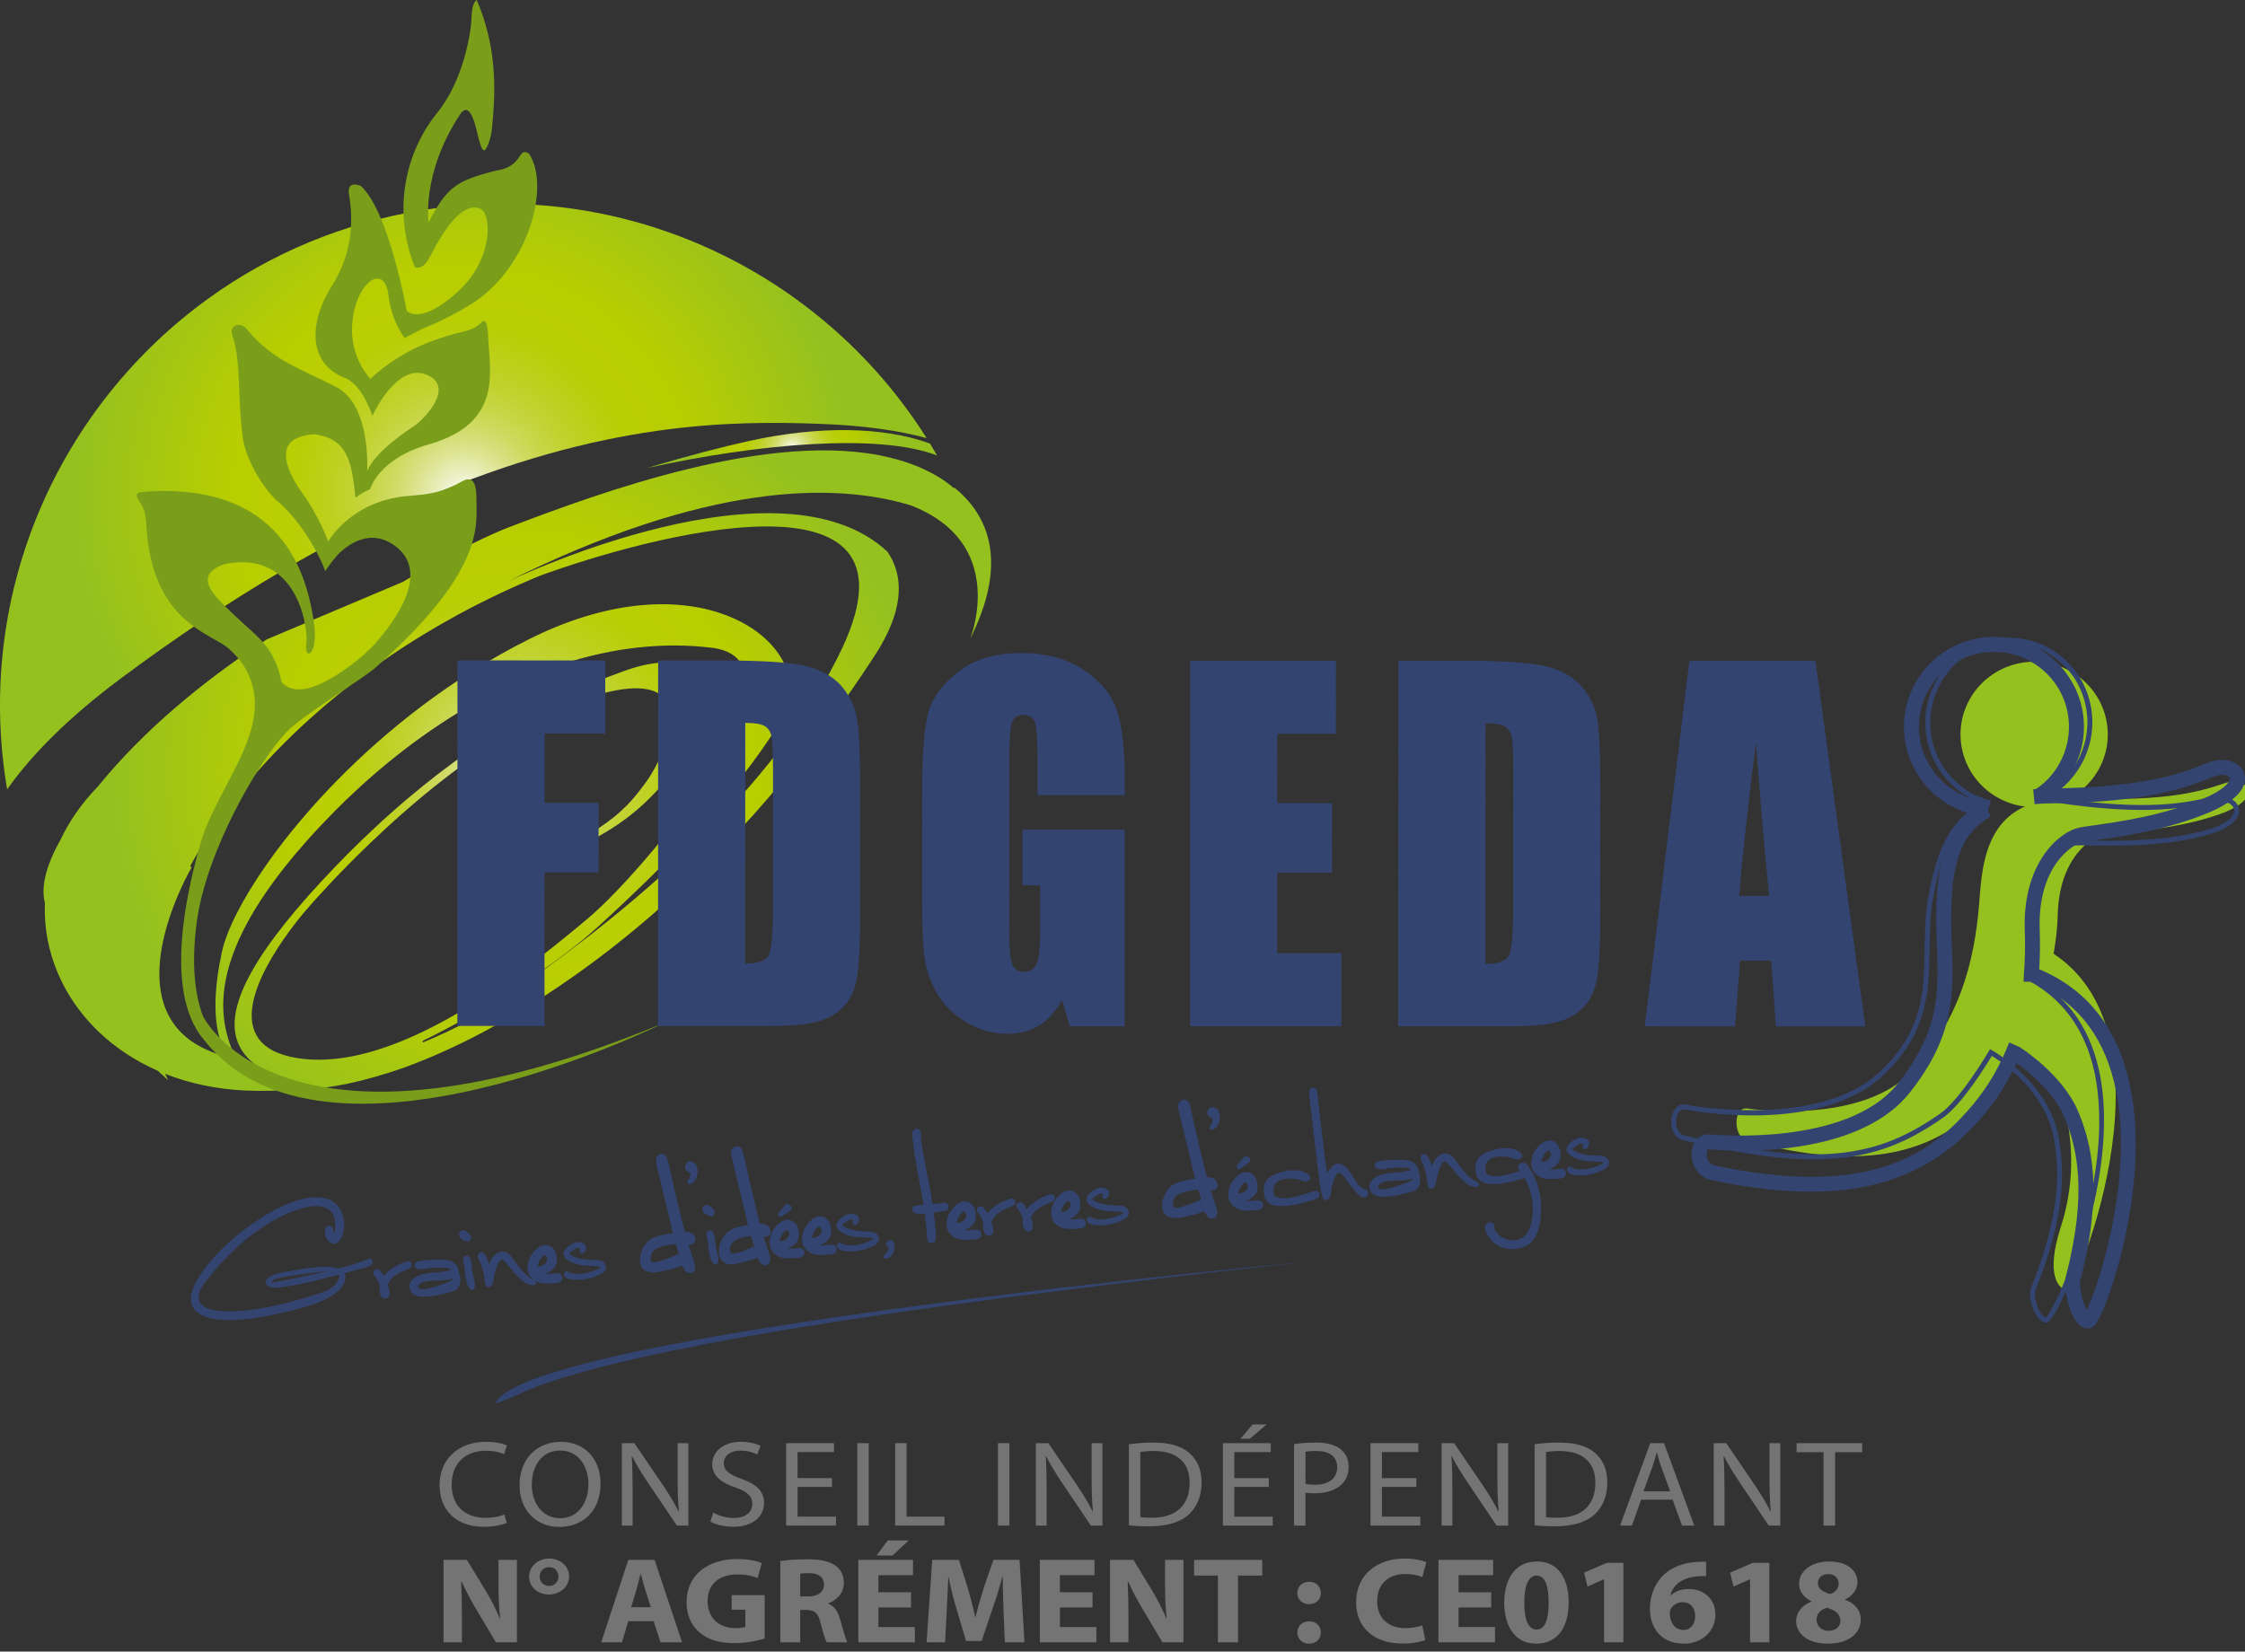 <?xml version="1.0" encoding="utf-8"?>
<!-- Generator: Adobe Illustrator 16.0.0, SVG Export Plug-In . SVG Version: 6.00 Build 0)  -->
<!DOCTYPE svg PUBLIC "-//W3C//DTD SVG 1.1//EN" "http://www.w3.org/Graphics/SVG/1.1/DTD/svg11.dtd">
<svg version="1.1" id="Calque_1" xmlns="http://www.w3.org/2000/svg" xmlns:xlink="http://www.w3.org/1999/xlink" x="0px" y="0px"
	 width="211.482px" height="155.612px" viewBox="0 0 211.482 155.612" enable-background="new 0 0 211.482 155.612"
	 xml:space="preserve">
<rect x="0" y="0" width="211.482" height="155.612" fill="#333333" stroke="none"/>
<g>
	<g>
		
			<radialGradient id="SVGID_1_" cx="74.654" cy="89.618" r="9.724" gradientTransform="matrix(1 0 0 -1 -0.015 131.923)" gradientUnits="userSpaceOnUse">
			<stop  offset="0" style="stop-color:#FFFFFF"/>
			<stop  offset="0.021" style="stop-color:#F8F9E9"/>
			<stop  offset="0.058" style="stop-color:#EBF0C6"/>
			<stop  offset="0.098" style="stop-color:#E1E8A2"/>
			<stop  offset="0.141" style="stop-color:#D7E080"/>
			<stop  offset="0.187" style="stop-color:#CFDA61"/>
			<stop  offset="0.237" style="stop-color:#C7D646"/>
			<stop  offset="0.292" style="stop-color:#C1D22F"/>
			<stop  offset="0.356" style="stop-color:#BDD01B"/>
			<stop  offset="0.437" style="stop-color:#BACE06"/>
			<stop  offset="0.59" style="stop-color:#B9CE00"/>
			<stop  offset="1" style="stop-color:#95C11F"/>
		</radialGradient>
		<path fill="url(#SVGID_1_)" d="M70.586,41.544c-2.433,0.536-5.733,1.378-9.583,2.544c10.214-2.256,21.722-3.318,27.271-1.172
			c-0.218-0.378-0.439-0.753-0.667-1.124C83.161,40.16,77.015,40.129,70.586,41.544z"/>
		
			<radialGradient id="SVGID_2_" cx="43.66" cy="85.138" r="36.51" gradientTransform="matrix(1 0 0 -1 -0.015 131.923)" gradientUnits="userSpaceOnUse">
			<stop  offset="0" style="stop-color:#FFFFFF"/>
			<stop  offset="0.021" style="stop-color:#F8F9E9"/>
			<stop  offset="0.058" style="stop-color:#EBF0C6"/>
			<stop  offset="0.098" style="stop-color:#E1E8A2"/>
			<stop  offset="0.141" style="stop-color:#D7E080"/>
			<stop  offset="0.187" style="stop-color:#CFDA61"/>
			<stop  offset="0.237" style="stop-color:#C7D646"/>
			<stop  offset="0.292" style="stop-color:#C1D22F"/>
			<stop  offset="0.356" style="stop-color:#BDD01B"/>
			<stop  offset="0.437" style="stop-color:#BACE06"/>
			<stop  offset="0.59" style="stop-color:#B9CE00"/>
			<stop  offset="1" style="stop-color:#95C11F"/>
		</radialGradient>
		<path fill="url(#SVGID_2_)" d="M11.317,63.97c10.696-7.979,20.175-13.355,28.513-16.966c16.965-7.344,29.21-7.365,37.383-7.07
			c4.131,0.149,7.446,0.628,10.077,1.346c-3.272-5.189-7.505-9.653-12.413-13.183c-9.74-7.003-22.132-10.328-34.921-8.322
			c-0.042,0.006-0.083,0.015-0.126,0.021c-7.534,1.202-14.367,4.124-20.164,8.301C5.67,38.184-2.279,55.59,0.578,73.8
			c0.029,0.191,0.064,0.383,0.097,0.572C2.951,71.145,6.403,67.636,11.317,63.97z"/>
		
			<radialGradient id="SVGID_3_" cx="48.746" cy="59.314" r="38.096" gradientTransform="matrix(1 0 0 -1 -0.015 131.923)" gradientUnits="userSpaceOnUse">
			<stop  offset="0" style="stop-color:#FFFFFF"/>
			<stop  offset="0.021" style="stop-color:#F8F9E9"/>
			<stop  offset="0.058" style="stop-color:#EBF0C6"/>
			<stop  offset="0.098" style="stop-color:#E1E8A2"/>
			<stop  offset="0.141" style="stop-color:#D7E080"/>
			<stop  offset="0.187" style="stop-color:#CFDA61"/>
			<stop  offset="0.237" style="stop-color:#C7D646"/>
			<stop  offset="0.292" style="stop-color:#C1D22F"/>
			<stop  offset="0.356" style="stop-color:#BDD01B"/>
			<stop  offset="0.437" style="stop-color:#BACE06"/>
			<stop  offset="0.59" style="stop-color:#B9CE00"/>
			<stop  offset="1" style="stop-color:#95C11F"/>
		</radialGradient>
		<path fill="url(#SVGID_3_)" d="M93.268,51.667c-0.011-0.082-0.022-0.164-0.037-0.245c-0.424-2.481-1.804-4.262-3.38-5.521
			c0.026,0.053,0.05,0.104,0.075,0.157c-0.533-0.488-1.196-0.959-2.014-1.406c-1.245-0.681-2.61-1.178-4.061-1.534
			c-11.151-2.73-27.525,3.38-35.682,6.47c-2.074,0.786-5.072,2.26-8.34,4.135c-0.616,0.354-1.242,0.72-1.873,1.101l-12.838,5.423
			c-6.056,3.966-11.614,8.585-15.934,13.898c-1.517,1.563-2.667,3.241-3.478,4.968C4.249,81.708,3.86,83.644,4.23,85.07
			c-0.013,0.313-0.016,0.627-0.01,0.94c0.046,2.222,0.583,4.399,1.561,6.411c1.736,3.573,4.861,6.621,9.087,8.468
			c0.321,0.303,0.646,0.602,0.977,0.896c-0.1-0.201-0.196-0.404-0.287-0.608c2.269,0.896,4.829,1.455,7.647,1.577
			c1.538,0.067,3.05,0.021,4.531-0.118c2.268,0.065,5.181-0.393,8.908-1.569c0.947-0.299,2.016-0.682,3.186-1.156
			c9.247-3.744,24.983-13.255,39.414-33.504c0.339-0.477,0.677-0.96,1.015-1.448c0.622-0.897,1.241-1.816,1.854-2.756
			c0.115-0.176,0.23-0.349,0.346-0.525c0.327-0.504,0.609-0.989,0.856-1.458c1.977-3.75,1.534-6.428,0.277-8.244
			c-1.229-1.146-2.677-1.977-4.274-2.552c-6.569-2.359-15.659-0.394-22.415,1.809c-5.349,1.744-9.232,3.632-9.232,3.632
			c18.933-9.449,30.956-9.423,38.121-7.251c2.85,1.099,4.478,2.709,5.363,4.415c0.363,0.7,0.604,1.415,0.75,2.117
			c0.043,0.206,0.078,0.411,0.106,0.613c0.039,0.272,0.064,0.543,0.079,0.807c-0.029,0.039-0.061,0.078-0.089,0.117l0.091-0.076
			c0.054,1.034-0.053,1.984-0.199,2.752c-0.212,1.112-0.506,1.833-0.506,1.833c0.41-0.815,0.746-1.591,1.021-2.332
			c0.264-0.715,0.47-1.397,0.62-2.048c0.054-0.231,0.1-0.459,0.141-0.684c0.028-0.159,0.055-0.317,0.077-0.475
			c0.053-0.375,0.088-0.739,0.104-1.091C93.383,52.889,93.353,52.258,93.268,51.667z M21.647,98.338
			c-0.631-1.862-1.21-4.771,0.569-9.129c0.191-0.469,0.409-0.954,0.658-1.457c1.192-2.41,3.087-5.22,5.982-8.479
			c0.43-0.482,0.879-0.976,1.354-1.478c0.346-0.366,0.704-0.738,1.075-1.115c0.107-0.11,0.21-0.219,0.32-0.33
			c0.646-0.648,1.305-1.284,1.975-1.905c1.987-1.843,4.08-3.553,6.249-5.098c8.396-5.979,17.957-9.454,27.234-8.313
			c3.477,0.427,3.799,3.078,2.504,6.553c-0.157,0.426-0.339,0.862-0.544,1.31c-0.189,0.417-0.399,0.844-0.626,1.275
			c-0.252,0.484-0.524,0.978-0.815,1.476c-3.396,5.812-9.164,12.328-12.212,14.897c-3.536,2.979-9.394,7.719-15.54,10.663
			c-3.998,1.916-8.118,3.074-11.804,2.488c-7.477-1.188-3.537-8.163-0.825-11.88c0.3-0.412,0.585-0.784,0.838-1.104
			c0.318-0.402,0.588-0.725,0.77-0.937c0.636-0.741,2.908-3.325,6.168-6.439c0.437-0.416,0.885-0.838,1.354-1.27
			c0.507-0.467,1.03-0.94,1.573-1.417c0.005-0.004,0.009-0.007,0.013-0.011c0.558-0.49,1.135-0.984,1.727-1.479
			c0.011-0.01,0.022-0.019,0.034-0.028c0.051-0.043,0.101-0.085,0.152-0.128c4.501-3.732,9.894-7.408,15.273-9.183
			c8.731-2.879,8.728,1.273,7.453,4.645c-0.006,0.018-0.013,0.033-0.019,0.05c-0.154,0.4-0.324,0.791-0.5,1.154
			c-0.002,0.005-0.005,0.011-0.007,0.017c-0.159,0.329-0.322,0.638-0.479,0.915c-0.006,0.011-0.012,0.021-0.018,0.031
			c-0.25,0.438-0.484,0.8-0.667,1.044c-0.122,0.163-0.249,0.336-0.385,0.517c-0.021,0.028-0.041,0.054-0.062,0.082
			c-1.563,2.073-4.317,5.175-13.892,7.861c0,0,8.833-1.053,14.653-6.916c0.632-0.637,1.201-1.237,1.715-1.807
			c0.018-0.018,0.031-0.036,0.048-0.053c0.528-0.587,0.996-1.139,1.411-1.659c0.02-0.022,0.037-0.046,0.056-0.07
			c0.324-0.408,0.621-0.8,0.883-1.17c0.005-0.008,0.011-0.016,0.017-0.022c0.267-0.377,0.5-0.733,0.707-1.071
			c0.072-0.117,0.141-0.231,0.206-0.344c1.433-2.465,1.325-3.851,1.185-4.63c-0.229-1.28-3.348-3.073-8.585-1.184
			c-3.981,1.438-10.755,4.191-18.994,10.85c-0.416,0.336-0.835,0.683-1.258,1.038c-0.009,0.007-0.018,0.014-0.025,0.021
			c-0.589,0.496-1.186,1.012-1.787,1.549c-0.01,0.01-0.02,0.019-0.029,0.026c-0.504,0.449-1.011,0.913-1.522,1.392
			c-0.451,0.421-0.903,0.85-1.359,1.294c-0.726,0.707-1.459,1.443-2.199,2.211c-1.907,1.981-3.49,3.77-4.787,5.392
			c-0.325,0.407-0.629,0.802-0.919,1.188c-4.794,6.398-4.695,9.948-1.94,12.102c-0.508-0.093-1.003-0.2-1.479-0.319
			C22.158,99.495,21.858,98.962,21.647,98.338z M50.847,54.251c10.012-3.661,36.777-10.979,28.522,6.745
			c-0.369,0.792-0.774,1.577-1.195,2.355c-0.281,0.521-0.573,1.039-0.875,1.553c-0.438,0.742-0.892,1.476-1.368,2.203
			c-0.301,0.458-0.611,0.914-0.926,1.366C66.357,80.873,52.434,90.842,44.354,96.09c-1.488,0.787-3.001,1.505-4.524,2.13v-0.156
			c6.255-3.047,12.856-7.405,16.608-10.841c6.526-5.977,12.106-11.765,16.027-17.603c0.313-0.466,0.615-0.932,0.906-1.398
			c0.097-0.156,0.199-0.313,0.295-0.47c0.254-0.419,0.444-0.851,0.576-1.289c0.115-0.39,0.185-0.785,0.208-1.182
			c0.347-6.047-10.007-12.411-24.695-5.016c-3.594,1.809-6.913,3.925-9.927,6.188c-3.043,2.287-5.772,4.727-8.149,7.156
			c-0.931,0.951-1.805,1.9-2.625,2.84c-0.294,0.336-0.582,0.672-0.861,1.005c-0.455,0.542-0.894,1.08-1.309,1.61
			c-2.685,3.428-4.538,6.565-5.446,8.907c-0.225,0.58-0.395,1.111-0.501,1.585c-0.006,0.025-0.016,0.056-0.021,0.083
			c-0.66,3.07-1.185,7.241,0.57,10.022c-0.811-0.25-1.561-0.539-2.23-0.858c-3.457-1.651-4.379-4.646-4.229-7.671
			c0.042-0.838,0.166-1.679,0.343-2.492c0.803-3.724,2.681-6.913,2.681-6.913l-0.136-0.116c4.271-7.858,11.989-15.736,21.915-21.787
			c1.083-0.66,2.19-1.3,3.323-1.914C45.697,56.531,48.272,55.313,50.847,54.251z"/>
	</g>
	<path fill="#7A9E1A" d="M19.122,95.75c-0.732-1.953-1.127-4.767-0.597-8.817c0.878-6.699,5.824-15.252,8.55-18.041
		c1.485-1.52,7.097-4.934,8.263-5.962c10.493-9.281,9.525-13.535,9.541-15.963c0.014-2.425-1.006-1.811-1.585-1.489
		c-2.144,1.191-3.657,1.109-5.217,1.287c-5.104,0.575-7.151,4.241-7.151,4.241s-0.93-2.459-2.396-4.47
		c-1.341-1.844-2.478-4.351-0.616-5.225c0.495-0.231,1.388-0.45,1.82-0.381c2.852,0.456,3.401,2.275,3.747,5.973
		c0,0,0.456-0.412,1.39-0.817c0,0,0.728-2.846,5.543-4.223c7.157-2.051,5.648-7.084,5.557-10.409
		c-0.018-0.535-0.138-1.593-0.638-1.065c-0.713,0.744-1.586,0.795-2.398,1.025c-2.061,0.586-5.02,1.501-8.042,4.268
		c0,0-2.51-2.485-1.492-6.563c0.753-3.012,2.874-3.945,3.18-1.367c0.303,2.583,1.538,4.09,1.538,4.09l1.789-0.923
		c0,0,1.949-0.704,4.45-2.249c5.313-3.279,7.515-10.943,5.523-14.124c-0.123-0.192-0.579-0.412-0.865,0.083
		c-0.757,1.313-1.945,1.365-2.266,1.444c-3.79,0.944-4.637,1.557-6.375,4.864c0,0-0.692-4.58,2.949-10.14
		c1.048-1.602,1.59,1.651,1.75,2.218c0.159,0.566,0.363,1.303,0.59,1.124c0.229-0.181,0.597-1.038,0.698-2.208
		C46.594,9.355,47.022,4.909,44.911,0c0,0-0.471,0.203-0.489,1.588c-0.022,1.382-0.753,6.014-3.254,9.063
		c-2.499,3.048-4.469,8.516-2.092,14.513c0,0,0.688,0.386,1.359-0.854c0.671-1.239,2.726-5.449,4.781-4.66
		c1.088,0.417,1.237,4.403-1.583,7.326c-1.653,1.716-4.061,3.329-5.314,2.323c0,0-1.659-9.332-4.319-11.771
		c0,0-1.362-0.651-1.121,0.812c0.246,1.466,0.685,4.973-1.602,8.563c-2.202,3.458-2.289,7.337,1.198,8.698
		c1.708,0.669,2.603,3.58,2.603,3.58s2.271-5.038,5.1-3.881c2.823,1.16-0.368,4.325-1.16,4.832c-0.792,0.511-3.722,2.5-4.43,4.248
		c0,0,0.385-6.203-2.906-7.915c-3.293-1.704-6.018-2.487-8.429-5.445c-0.629-0.776-1.7-0.37-1.368,0.562
		c0.866,2.446,0.461,6.022,1.002,9.776c0.253,1.753,1.791,4.633,3.397,5.994c1.607,1.361,3.517,4.176,4.357,6.46
		c0,0,0.429-0.699,1.173-1.551c1.165-1.146,3.166-2.436,5.367-0.852c3.458,2.488-0.02,7.178-1.777,9.132l0.067-0.025
		c-0.744,0.792-1.532,1.504-2.358,2.115c-2.729,2.027-5.112,3.039-6.477,1.75c-0.315-0.298-0.074-0.949-1.038-2.708
		c-0.814-1.498-2.375-2.536-4.341-4.502c-1.002-1.001-2.605-2.541-1.017-3.59c0.677-0.448,1.352-0.529,1.992-0.583
		c4.738-0.39,6.276,3.886,6.583,6.339c0.163,1.291-0.065,1.435,0.044,1.957c0.119,0.568,0.551,0.18,0.686-0.385
		c0.146-0.61,0.138-1.361,0.075-1.865c-1.258-10.296-7.922-13.099-15.273-12.753c-1.359,0.065-1.829,0.054-1.166,1.031
		c0.663,0.975,0.536,1.687,0.651,2.899c0.692,7.327,4.599,8.989,7.086,10.434c0.83,0.482,1.739,1.585,2.004,2.003
		c3.51,5.519-2.447,11.158-4.05,16.842c-2.739,9.719-1.951,14.827-0.343,17.518l0,0c0.003,0.003,0.005,0.006,0.007,0.01
		c0.238,0.396,0.495,0.742,0.76,1.041c11.311,14.249,43.228-1.679,43.228-1.679C27.321,111.006,19.438,96.372,19.122,95.75z"/>
	<g>
		<path fill="#95C11F" d="M164.617,104.445c0,0,10.786,1.681,15.646-3.671s5.876-11.361,6.23-16.313
			c0.351-4.95,1.527-9.662,9.622-9.271c8.097,0.388,11.448-0.717,13.479-1.406c2.027-0.688,3.939,1.357-0.508,2.931
			c-4.445,1.577-9.467,1.663-10.736,1.852c-1.271,0.187-4.384,2.207-4.511,7.646c-0.128,5.44-2.693,13.419-7.126,17.806
			c-4.435,4.386-10.533,6.59-22.176,3.434C163.248,107.103,163.249,104.221,164.617,104.445z"/>
		<path fill="#95C11F" d="M192.251,89.163c0,0-1.743,6.81-3.402,10.005c0,0,4.739,1.521,5.508,4.589
			c0.767,3.069,1.302,7.113-0.229,11.856c-1.471,4.56-0.192,5.861,0.613,5.966C195.546,121.681,205.998,96.185,192.251,89.163z"/>
		<path fill="#95C11F" d="M198.371,67.627c0.878,3.682-1.434,7.369-5.162,8.237c-3.726,0.866-7.461-1.412-8.341-5.095
			c-0.879-3.681,1.433-7.368,5.159-8.235C193.755,61.667,197.49,63.946,198.371,67.627z"/>
	</g>
	<g>
		<path fill="#344471" d="M196.723,125.171c-0.03,0-0.063-0.001-0.094-0.004c-0.403-0.029-0.762-0.263-1.069-0.69
			c-0.744-1.038-1.188-3.292-0.966-4.154c2.099-8.051,1.038-12.269-0.12-15.045c-1.006-2.412-3.471-4.37-4.502-5.112
			c-0.902,1.956-2.103,3.785-3.578,5.444c-5.649,6.363-13.443,8.077-25.271,5.556c-1.271-0.271-1.929-1.686-1.743-2.837
			c0.151-0.959,0.877-1.541,1.799-1.439c0.125,0.012,12.804,1.216,17.594-4.791c3.979-4.992,3.845-8.66,3.688-12.908
			c-0.037-0.986-0.074-2.006-0.063-3.071c0.053-4.167,0.626-8.313,4.454-10.438l0.685,1.231c-3.021,1.676-3.677,4.899-3.729,9.224
			c-0.014,1.03,0.023,2.032,0.061,3.002c0.16,4.34,0.312,8.438-3.993,13.838c-5.271,6.606-18.288,5.369-18.84,5.313
			c-0.119-0.013-0.22-0.022-0.265,0.26c-0.076,0.479,0.207,1.146,0.646,1.238c14.36,3.062,20.153-0.867,23.926-5.113
			c1.558-1.752,2.787-3.701,3.656-5.796l0.274-0.665l0.986,0.442c0.165,0.104,4.063,2.6,5.514,6.08
			c1.244,2.979,2.39,7.485,0.185,15.94c-0.12,0.468,0.227,2.03,0.604,2.761c1.256-2.521,4.637-13.222,2.58-21.521
			c-1.149-4.644-3.803-7.811-7.883-9.416h-0.633l0.03-0.761c0.104-1.286,0.131-2.622,0.08-4.082
			c-0.227-6.463,3.343-9.311,5.105-9.677c0.314-0.066,0.809-0.136,1.434-0.225c2.293-0.322,6.563-0.925,10.332-2.53
			c2.275-0.97,2.517-1.78,2.454-1.931c-0.093-0.222-0.764-0.443-1.539-0.127c-2.215,0.91-5.923,2.434-15.254,2.522
			c-0.563,0.004-1.104,0.031-1.609,0.078l-0.132-1.402c0.543-0.051,1.125-0.079,1.729-0.084c9.059-0.085,12.609-1.544,14.73-2.416
			c1.415-0.579,2.929-0.182,3.374,0.887c0.257,0.614,0.457,2.21-3.201,3.77c-3.941,1.678-8.33,2.297-10.688,2.629
			c-0.6,0.085-1.072,0.151-1.344,0.208c-0.843,0.175-4.197,2.193-3.985,8.25c0.046,1.315,0.03,2.537-0.046,3.713
			c11.297,4.727,9.413,19.292,8.061,25.396c-0.614,2.769-1.319,4.806-1.686,5.773C197.575,124.872,197.173,125.171,196.723,125.171z
			"/>
		<path fill="#344471" d="M187.265,76.952c-3.517-0.236-6.555-2.665-7.558-6.043c-0.647-2.17-0.41-4.463,0.669-6.456
			c1.077-1.992,2.866-3.445,5.037-4.091c4.479-1.334,9.211,1.225,10.549,5.706c1.072,3.604-0.387,7.535-3.548,9.56l-0.761-1.186
			c2.636-1.688,3.852-4.967,2.958-7.971c-1.114-3.737-5.06-5.872-8.798-4.759c-1.81,0.539-3.302,1.75-4.2,3.411
			c-0.897,1.661-1.098,3.573-0.557,5.383c0.836,2.818,3.369,4.844,6.303,5.04L187.265,76.952z"/>
	</g>
	<g>
		<path fill="#344471" d="M192.739,124.64c-0.015,0-0.027-0.002-0.043-0.005c-0.38-0.092-0.744-0.443-1.029-0.991
			c-0.352-0.679-0.58-1.681-0.338-2.286c2.789-6.957,2.67-10.926,2.188-13.893c-0.751-4.61-4.932-7.399-5.885-7.979
			c-0.549,0.915-2.823,4.599-4.615,5.839c-5.694,3.943-11.039,5.353-24.463,2.109c-0.498-0.12-0.877-0.521-1.041-1.102
			c-0.201-0.709-0.041-1.533,0.381-1.958c0.283-0.286,0.666-0.382,1.074-0.268c0.104,0.02,12.236,2.3,18.021-3.045
			c4.209-3.887,4.264-7.681,4.318-11.697c0.022-1.526,0.044-3.103,0.315-4.673c0.687-3.959,1.849-7.817,5.675-9.224l0.16,0.437
			c-3.403,1.252-4.611,4.45-5.377,8.867c-0.267,1.533-0.287,3.092-0.31,4.599c-0.055,3.938-0.11,8.011-4.467,12.032
			c-5.961,5.506-17.938,3.255-18.444,3.156c-0.269-0.074-0.472-0.025-0.638,0.143c-0.307,0.309-0.42,0.955-0.264,1.504
			c0.067,0.243,0.252,0.666,0.703,0.775c13.251,3.202,18.509,1.825,24.088-2.039c1.924-1.332,4.571-5.847,4.598-5.894l0.114-0.194
			l0.198,0.107c0.054,0.029,5.434,3.015,6.313,8.429c0.494,3.027,0.616,7.076-2.215,14.14c-0.159,0.398-0.016,1.25,0.319,1.897
			c0.196,0.381,0.433,0.642,0.654,0.73c0.789-0.744,5.265-10.242,5.014-19.279c-0.164-5.908-2.348-10.079-6.487-12.395l-0.154-0.086
			l0.042-0.171c0.175-0.712,0.12-1.631,0.067-2.52c-0.043-0.723-0.087-1.471-0.006-2.105c0.96-7.666,3.53-8.378,4.297-8.413
			c0.303-0.015,0.785-0.004,1.396,0.007c2.293,0.046,6.563,0.132,10.529-0.869c2.455-0.62,3.162-1.513,3.021-2.09
			c-0.131-0.532-0.989-0.955-2.019-0.711c-2.257,0.539-6.037,1.441-15.005,0.06c-0.592-0.09-1.118-0.148-1.611-0.182l0.031-0.464
			c0.506,0.033,1.045,0.095,1.649,0.186c8.882,1.368,12.604,0.479,14.828-0.053c1.188-0.281,2.367,0.201,2.576,1.054
			c0.099,0.398,0.145,1.77-3.357,2.651c-4.027,1.017-8.339,0.929-10.652,0.884c-0.603-0.013-1.079-0.021-1.366-0.008
			c-1.388,0.064-3.129,2.202-3.856,8.007c-0.075,0.592-0.034,1.286,0.01,2.021c0.05,0.854,0.103,1.737-0.043,2.483
			c11.259,6.486,4.939,24.486,3.553,28.042C194.777,121.263,193.408,124.64,192.739,124.64z"/>
		<path fill="#344471" d="M187.446,75.887c-3.185-0.748-5.602-3.467-6.014-6.764c-0.552-4.375,2.501-8.396,6.804-8.969
			c2.063-0.274,4.107,0.277,5.762,1.551c1.69,1.305,2.771,3.203,3.042,5.347c0.438,3.516-1.484,6.958-4.68,8.371l-0.188-0.425
			c3.009-1.332,4.82-4.575,4.406-7.889c-0.254-2.021-1.272-3.808-2.865-5.036c-1.555-1.198-3.479-1.716-5.416-1.458
			c-4.05,0.537-6.922,4.328-6.403,8.45c0.39,3.104,2.663,5.665,5.659,6.369L187.446,75.887z"/>
	</g>
	<g>
		<path fill="#344471" d="M43.096,62.222l13.92,0.004l-0.002,6.888l-5.712-0.001L51.3,75.641l5.088,0.001l-0.003,6.552l-5.088-0.001
			l-0.005,14.472l-8.208-0.003L43.096,62.222z"/>
		<path fill="#344471" d="M61.999,62.229l6.147,0.002c3.97,0.001,6.654,0.201,8.054,0.599c1.398,0.398,2.462,1.051,3.189,1.958
			c0.729,0.908,1.185,1.919,1.365,3.032c0.182,1.113,0.271,3.301,0.271,6.563l-0.004,12.063c-0.001,3.092-0.136,5.159-0.402,6.201
			c-0.268,1.042-0.733,1.857-1.396,2.445c-0.664,0.59-1.484,0.999-2.46,1.233c-0.977,0.234-2.446,0.35-4.412,0.35L61.986,96.67
			L61.999,62.229z M70.205,68.112l-0.009,22.681c1.193,0,1.929-0.259,2.203-0.776c0.275-0.519,0.414-1.928,0.415-4.228l0.005-13.396
			c0-1.563-0.046-2.563-0.137-3.003c-0.092-0.44-0.302-0.765-0.629-0.97C71.726,68.216,71.109,68.112,70.205,68.112z"/>
		<path fill="#344471" d="M105.948,74.918l-8.207-0.004v-3.122c0.001-1.968-0.077-3.2-0.234-3.694
			c-0.156-0.495-0.529-0.743-1.116-0.743c-0.509,0-0.854,0.212-1.038,0.637s-0.274,1.517-0.275,3.274L95.07,87.786
			c0,1.545,0.092,2.563,0.274,3.051c0.184,0.489,0.55,0.733,1.1,0.734c0.604,0,1.014-0.276,1.229-0.831
			c0.217-0.553,0.326-1.633,0.326-3.238L98,83.411H96.32l0.002-5.231l9.625,0.004l-0.007,18.504l-5.156-0.001l-0.759-2.467
			c-0.561,1.063-1.267,1.859-2.121,2.39c-0.853,0.53-1.857,0.796-3.017,0.795c-1.381,0-2.673-0.366-3.877-1.096
			c-1.205-0.731-2.119-1.636-2.744-2.713c-0.625-1.079-1.015-2.209-1.17-3.395c-0.156-1.183-0.233-2.96-0.232-5.328l0.005-10.229
			c0-3.29,0.164-5.68,0.489-7.167c0.326-1.489,1.261-2.854,2.802-4.095c1.542-1.239,3.535-1.859,5.98-1.857
			c2.406,0.001,4.402,0.54,5.989,1.618c1.586,1.077,2.62,2.356,3.101,3.838c0.48,1.48,0.722,3.633,0.72,6.453v1.484H105.948z"/>
		<path fill="#344471" d="M112.119,62.248l13.729,0.004l-0.003,6.89l-5.521-0.002l-0.003,6.527l5.16,0.002l-0.002,6.553l-5.16-0.001
			l-0.004,7.583l6.05,0.002l-0.003,6.888l-14.257-0.005L112.119,62.248z"/>
		<path fill="#344471" d="M131.724,62.254l6.148,0.002c3.969,0.001,6.651,0.202,8.053,0.601c1.397,0.396,2.463,1.05,3.189,1.958
			c0.729,0.908,1.185,1.919,1.365,3.032c0.184,1.113,0.272,3.301,0.271,6.563l-0.005,12.063c-0.001,3.092-0.136,5.158-0.402,6.2
			c-0.268,1.043-0.732,1.857-1.396,2.446c-0.663,0.588-1.483,0.999-2.461,1.232c-0.977,0.233-2.445,0.351-4.41,0.35l-10.366-0.004
			L131.724,62.254z M139.93,68.138l-0.009,22.681c1.192,0,1.928-0.258,2.203-0.776c0.274-0.519,0.414-1.928,0.415-4.227
			l0.005-13.396c0-1.562-0.045-2.562-0.137-3.002c-0.093-0.44-0.303-0.763-0.63-0.97C141.451,68.242,140.834,68.138,139.93,68.138z"
			/>
		<path fill="#344471" d="M171.015,62.269l4.697,34.442l-8.419-0.003l-0.436-6.192l-2.937-0.001l-0.479,6.191l-8.503-0.003
			l4.206-34.439L171.015,62.269z M166.654,84.42c-0.397-3.903-0.813-8.729-1.239-14.476c-0.831,6.6-1.357,11.424-1.576,14.476
			H166.654z"/>
	</g>
	<path fill="#344471" d="M123.494,118.842c0,0-73.981,6.804-76.831,13.382c0,0,0.634-0.147,2.078-0.803
		c1.441-0.652,7.08-3.555,34.385-7.553C101.9,121.12,123.494,118.842,123.494,118.842z"/>
	<g>
		<g>
			<path fill="#344471" d="M36.417,121.055c0.101,0.292,0.16,0.519,0.177,0.679c0.034,0.314-0.062,0.485-0.286,0.508
				c-0.254,0.026-0.405-0.188-0.453-0.64c-0.021-0.208-0.017-0.387,0.017-0.538c-0.188-0.461-0.36-0.771-0.518-0.924
				c-0.051-0.05-0.081-0.108-0.088-0.177c-0.018-0.169,0.059-0.262,0.228-0.279c0.16-0.018,0.377,0.229,0.646,0.734
				c0.43-0.642,1.169-1.134,2.219-1.477c0.083-0.025,0.157-0.019,0.225,0.021c0.065,0.04,0.104,0.102,0.112,0.187
				c0.014,0.13-0.043,0.222-0.168,0.273c-0.553,0.214-0.967,0.412-1.24,0.596C36.835,120.316,36.546,120.661,36.417,121.055z"/>
			<path fill="#344471" d="M36.267,122.344c-0.288,0-0.46-0.246-0.511-0.731c-0.022-0.207-0.019-0.383,0.011-0.538
				c-0.178-0.433-0.341-0.723-0.481-0.863c-0.068-0.063-0.108-0.144-0.118-0.236c-0.023-0.224,0.091-0.365,0.313-0.391l0.026-0.001
				c0.188,0,0.389,0.202,0.644,0.649c0.451-0.594,1.183-1.061,2.178-1.385c0.114-0.035,0.215-0.022,0.306,0.03
				c0.093,0.058,0.148,0.146,0.161,0.262c0.018,0.174-0.064,0.308-0.229,0.377c-0.546,0.21-0.957,0.406-1.224,0.586
				c-0.417,0.273-0.692,0.593-0.819,0.951c0.098,0.285,0.153,0.505,0.171,0.669c0.022,0.214-0.009,0.369-0.096,0.477
				c-0.064,0.081-0.16,0.128-0.279,0.141C36.301,122.344,36.284,122.344,36.267,122.344z M35.508,119.783
				c-0.119,0.013-0.155,0.058-0.143,0.171c0.005,0.045,0.022,0.083,0.058,0.115c0.168,0.167,0.344,0.479,0.54,0.958l0.011,0.028
				l-0.006,0.029c-0.03,0.141-0.034,0.312-0.014,0.507c0.041,0.389,0.157,0.571,0.343,0.552c0.065-0.007,0.113-0.029,0.145-0.068
				c0.051-0.062,0.068-0.176,0.053-0.33c-0.017-0.152-0.074-0.374-0.173-0.657l-0.011-0.031l0.01-0.031
				c0.137-0.415,0.442-0.78,0.909-1.087c0.278-0.187,0.703-0.391,1.26-0.605c0.083-0.034,0.114-0.084,0.105-0.171
				c-0.006-0.052-0.026-0.087-0.065-0.111c-0.042-0.024-0.088-0.028-0.144-0.012c-1.021,0.333-1.75,0.817-2.165,1.438l-0.092,0.138
				l-0.079-0.146C35.714,119.833,35.55,119.783,35.508,119.783z"/>
		</g>
		<g>
			<path fill="#344471" d="M93.283,115.133c0.101,0.292,0.159,0.52,0.176,0.68c0.033,0.315-0.063,0.484-0.286,0.508
				c-0.255,0.026-0.405-0.188-0.453-0.64c-0.021-0.207-0.016-0.387,0.016-0.538c-0.188-0.46-0.359-0.77-0.516-0.923
				c-0.052-0.051-0.081-0.108-0.088-0.178c-0.019-0.168,0.058-0.262,0.226-0.279c0.162-0.018,0.377,0.228,0.647,0.733
				c0.429-0.642,1.169-1.134,2.219-1.477c0.083-0.024,0.158-0.018,0.224,0.022c0.066,0.039,0.104,0.103,0.113,0.187
				c0.015,0.13-0.044,0.221-0.169,0.273c-0.551,0.213-0.966,0.412-1.242,0.597C93.701,114.395,93.411,114.74,93.283,115.133z"/>
			<path fill="#344471" d="M93.132,116.422c-0.288,0-0.46-0.246-0.511-0.73c-0.021-0.201-0.019-0.381,0.011-0.538
				c-0.179-0.432-0.341-0.722-0.483-0.862c-0.066-0.063-0.106-0.145-0.116-0.236c-0.013-0.112,0.01-0.202,0.064-0.271
				s0.139-0.108,0.25-0.12l0.026-0.001c0.188,0,0.388,0.202,0.642,0.648c0.451-0.595,1.184-1.061,2.178-1.386
				c0.117-0.034,0.217-0.021,0.307,0.033c0.093,0.056,0.148,0.146,0.16,0.262c0.019,0.173-0.063,0.306-0.229,0.376
				c-0.545,0.21-0.957,0.407-1.225,0.586c-0.417,0.274-0.691,0.595-0.818,0.95c0.098,0.287,0.154,0.507,0.17,0.671
				c0.02,0.18,0,0.317-0.059,0.422c-0.063,0.112-0.172,0.18-0.315,0.194C93.166,116.421,93.148,116.422,93.132,116.422z
				 M92.374,113.861c-0.063,0.006-0.103,0.021-0.122,0.047c-0.021,0.025-0.028,0.067-0.022,0.123
				c0.005,0.045,0.023,0.083,0.059,0.115c0.168,0.167,0.344,0.479,0.54,0.958l0.011,0.027l-0.006,0.029
				c-0.03,0.145-0.034,0.314-0.015,0.507c0.041,0.39,0.157,0.572,0.344,0.552c0.104-0.012,0.143-0.06,0.163-0.095
				c0.036-0.065,0.048-0.168,0.033-0.305c-0.016-0.151-0.072-0.373-0.171-0.657l-0.011-0.031l0.01-0.031
				c0.135-0.413,0.44-0.779,0.907-1.087c0.28-0.187,0.704-0.391,1.261-0.605c0.083-0.034,0.115-0.084,0.106-0.169
				c-0.006-0.054-0.025-0.088-0.064-0.111c-0.043-0.025-0.089-0.029-0.145-0.014c-1.021,0.333-1.75,0.817-2.165,1.437l-0.092,0.14
				l-0.078-0.147C92.58,113.911,92.416,113.861,92.374,113.861z"/>
		</g>
		<g>
			<path fill="#344471" d="M97.002,114.746c0.102,0.292,0.161,0.52,0.178,0.68c0.033,0.315-0.063,0.484-0.286,0.508
				c-0.254,0.025-0.403-0.188-0.453-0.64c-0.021-0.208-0.016-0.386,0.018-0.538c-0.188-0.461-0.361-0.77-0.518-0.923
				c-0.052-0.05-0.081-0.107-0.088-0.178c-0.018-0.168,0.058-0.262,0.228-0.28c0.162-0.017,0.377,0.229,0.647,0.735
				c0.43-0.644,1.169-1.135,2.218-1.479c0.083-0.023,0.158-0.016,0.225,0.023s0.104,0.101,0.113,0.186
				c0.014,0.131-0.043,0.223-0.17,0.274c-0.551,0.213-0.966,0.412-1.239,0.595C97.422,114.007,97.133,114.352,97.002,114.746z"/>
			<path fill="#344471" d="M96.854,116.034c-0.287,0-0.459-0.245-0.511-0.729c-0.021-0.203-0.017-0.384,0.012-0.539
				c-0.177-0.433-0.34-0.723-0.482-0.863c-0.068-0.066-0.108-0.146-0.118-0.238c-0.023-0.224,0.091-0.366,0.314-0.39l0.026-0.001
				c0.188,0,0.39,0.202,0.644,0.648c0.45-0.595,1.182-1.06,2.177-1.385c0.12-0.035,0.218-0.021,0.307,0.033
				c0.092,0.054,0.149,0.145,0.16,0.262c0.02,0.172-0.063,0.307-0.23,0.375c-0.545,0.21-0.956,0.408-1.223,0.586
				c-0.417,0.274-0.692,0.595-0.82,0.952c0.097,0.28,0.154,0.505,0.171,0.669c0.022,0.214-0.009,0.369-0.095,0.478
				c-0.064,0.081-0.16,0.128-0.28,0.141C96.887,116.034,96.87,116.034,96.854,116.034z M96.094,113.474
				c-0.119,0.013-0.155,0.057-0.143,0.171c0.005,0.045,0.022,0.082,0.059,0.116c0.168,0.167,0.345,0.479,0.54,0.956l0.011,0.029
				l-0.006,0.03c-0.03,0.142-0.035,0.312-0.015,0.507c0.042,0.387,0.159,0.569,0.343,0.549c0.066-0.006,0.114-0.028,0.146-0.067
				c0.051-0.063,0.067-0.177,0.052-0.33c-0.017-0.155-0.074-0.376-0.172-0.657l-0.012-0.032l0.011-0.032
				c0.137-0.415,0.442-0.78,0.909-1.087c0.278-0.186,0.702-0.39,1.26-0.604c0.084-0.034,0.114-0.083,0.104-0.169
				c-0.007-0.069-0.038-0.096-0.063-0.111c-0.044-0.027-0.091-0.03-0.146-0.014c-1.021,0.334-1.749,0.816-2.162,1.437l-0.092,0.14
				l-0.079-0.147C96.3,113.523,96.137,113.474,96.094,113.474z"/>
		</g>
		<g>
			<path fill="#344471" d="M120.791,110.516c1.709-0.459,2.459,0.207,2.537,0.398c0.094,0.228-0.31,0.419-0.641,0.25
				c-0.185-0.093-0.589-0.187-0.779-0.205c-2.007-0.191-2.16,0.932-1.994,1.629c0.067,0.287,0.901,0.624,2.145,0.257l1.107-0.308
				c0.287-0.091,0.517-0.163,0.686-0.214c0.177-0.052,0.29,0.004,0.341,0.172c0.038,0.133,0.019,0.228-0.199,0.345
				c-0.22,0.117-1.38,0.415-1.38,0.415c-1.899,0.501-3.243,0.351-3.409-0.567C119.055,111.869,118.964,111.006,120.791,110.516z"/>
			<path fill="#344471" d="M120.755,113.639c-1.226,0-1.574-0.509-1.65-0.934c-0.168-0.925-0.166-1.795,1.659-2.286
				c0.399-0.106,0.777-0.162,1.123-0.162c0.968,0,1.45,0.418,1.532,0.62c0.035,0.086,0.025,0.179-0.026,0.256
				c-0.126,0.188-0.489,0.255-0.751,0.12c-0.174-0.088-0.565-0.178-0.744-0.194c-0.842-0.081-1.427,0.067-1.719,0.438
				c-0.283,0.356-0.228,0.823-0.17,1.069c0.029,0.119,0.354,0.341,1.011,0.341c0.317,0,0.656-0.053,1.009-0.158l1.109-0.308
				c0.284-0.09,0.515-0.162,0.684-0.213c0.053-0.016,0.101-0.023,0.146-0.023c0.09,0,0.252,0.035,0.32,0.264
				c0.059,0.2-0.015,0.334-0.248,0.46c-0.224,0.118-1.281,0.394-1.401,0.425C121.918,113.542,121.285,113.639,120.755,113.639z
				 M121.887,110.457c-0.327,0-0.688,0.052-1.071,0.155c-1.8,0.484-1.647,1.32-1.516,2.058c0.115,0.636,0.854,0.77,1.455,0.77
				c0.514,0,1.129-0.094,1.832-0.279c0.32-0.083,1.187-0.315,1.355-0.407c0.188-0.102,0.174-0.154,0.152-0.229
				c-0.048-0.159-0.121-0.133-0.218-0.104c-0.167,0.051-0.396,0.122-0.685,0.213l-1.11,0.309c-0.369,0.108-0.729,0.166-1.063,0.166
				c-0.714,0-1.146-0.249-1.204-0.494c-0.065-0.281-0.128-0.817,0.207-1.239c0.337-0.427,0.979-0.601,1.896-0.513
				c0.19,0.019,0.612,0.114,0.813,0.216c0.07,0.035,0.146,0.054,0.226,0.054c0.137,0,0.235-0.056,0.271-0.106
				c0.017-0.023,0.02-0.045,0.008-0.07C123.204,110.875,122.822,110.457,121.887,110.457z"/>
		</g>
		<g>
			<path fill="#344471" d="M39.442,118.93c0.275-0.08,2.275-0.271,2.974-0.021c0.696,0.248,0.67,0.862,0.714,0.987
				c0.043,0.125-0.232,0.41-0.887,0.575c-0.654,0.164-2.298-0.083-2.791,0.45c-0.494,0.534,0.196,0.721,0.677,0.639
				c0.39-0.067,1.685-0.434,2.439-0.831c0.175-0.092,0.267-0.457,0.294-0.6c0.211-1.047,0.86,1.087-0.173,1.42
				c-1.031,0.332-3.354,0.897-3.858,0.146c-0.506-0.751,0.143-1.559,1.96-1.684s2.184-0.421,1.523-0.607
				c-0.662-0.19-2.052-0.01-2.464,0.063C39.145,119.594,38.922,119.08,39.442,118.93z"/>
			<path fill="#344471" d="M39.951,122.167c-0.613,0-1.019-0.14-1.204-0.417c-0.203-0.301-0.237-0.623-0.099-0.908
				c0.251-0.515,1.03-0.854,2.136-0.93c1.46-0.101,1.701-0.288,1.733-0.322c-0.014-0.002-0.064-0.043-0.23-0.091
				c-0.187-0.053-0.451-0.08-0.788-0.08c-0.665,0-1.402,0.106-1.631,0.146c-0.08,0.015-0.157,0.021-0.23,0.021
				c-0.366,0-0.554-0.174-0.578-0.347c-0.02-0.14,0.063-0.32,0.355-0.404c0.202-0.059,1.088-0.148,1.851-0.148
				c0.544,0,0.942,0.044,1.184,0.13c0.641,0.229,0.724,0.749,0.76,0.971c0.005,0.034,0.009,0.062,0.014,0.077
				c0.006,0.018,0.01,0.036,0.01,0.056c0.121,0.241,0.195,0.768,0.03,1.191c-0.104,0.269-0.292,0.453-0.542,0.534
				C41.936,121.896,40.796,122.167,39.951,122.167z M41.499,119.219c0.354,0,0.639,0.029,0.843,0.089
				c0.17,0.048,0.395,0.132,0.377,0.305c-0.01,0.091-0.039,0.368-1.921,0.497c-1.018,0.07-1.753,0.376-1.969,0.818
				c-0.108,0.222-0.079,0.467,0.084,0.71c0.146,0.218,0.496,0.328,1.038,0.328c0.821,0,1.938-0.265,2.708-0.513
				c0.193-0.062,0.334-0.202,0.417-0.417c0.109-0.282,0.096-0.64,0.032-0.877c-0.048,0.049-0.11,0.098-0.187,0.146l0,0
				c-0.055,0.195-0.15,0.428-0.309,0.512c-0.775,0.408-2.083,0.773-2.47,0.84c-0.078,0.014-0.16,0.021-0.243,0.021
				c-0.272,0-0.598-0.078-0.693-0.299c-0.067-0.153-0.011-0.331,0.17-0.525c0.35-0.378,1.176-0.396,1.905-0.41
				c0.368-0.008,0.717-0.015,0.935-0.07c0.205-0.051,0.388-0.12,0.533-0.199c0.006-0.024,0.01-0.046,0.014-0.063
				c0.019-0.088,0.07-0.347,0.234-0.366c-0.041-0.227-0.143-0.572-0.617-0.741c-0.216-0.076-0.603-0.117-1.116-0.117
				c-0.813,0-1.646,0.098-1.796,0.141c-0.139,0.04-0.223,0.113-0.212,0.185c0.012,0.085,0.148,0.176,0.381,0.176
				c0.062,0,0.127-0.007,0.195-0.019C40.17,119.308,40.892,119.219,41.499,119.219z M42.667,120.436
				c-0.12,0.051-0.254,0.095-0.401,0.132c-0.239,0.06-0.599,0.067-0.979,0.076c-0.655,0.014-1.472,0.029-1.765,0.347
				c-0.067,0.074-0.177,0.212-0.134,0.312c0.046,0.104,0.256,0.178,0.512,0.178c0.072,0,0.143-0.005,0.208-0.018
				c0.367-0.063,1.665-0.428,2.411-0.819C42.572,120.615,42.623,120.542,42.667,120.436z"/>
		</g>
		<g>
			<path fill="#344471" d="M129.865,109.513c0.276-0.079,2.276-0.27,2.974-0.021c0.698,0.249,0.671,0.863,0.714,0.987
				c0.044,0.124-0.231,0.41-0.887,0.575c-0.652,0.163-2.297-0.083-2.791,0.45c-0.492,0.534,0.199,0.721,0.676,0.638
				c0.391-0.066,1.687-0.434,2.443-0.831c0.174-0.091,0.265-0.457,0.293-0.599c0.212-1.047,0.86,1.086-0.175,1.419
				c-1.032,0.333-3.354,0.896-3.856,0.146c-0.507-0.751,0.143-1.56,1.959-1.685c1.818-0.125,2.185-0.42,1.522-0.607
				c-0.659-0.189-2.05-0.009-2.464,0.064C129.569,110.177,129.346,109.664,129.865,109.513z"/>
			<path fill="#344471" d="M130.375,112.75c-0.612,0-1.019-0.141-1.203-0.417c-0.203-0.301-0.238-0.624-0.098-0.909
				c0.251-0.515,1.027-0.854,2.133-0.93c1.463-0.101,1.704-0.288,1.734-0.322c-0.014-0.002-0.064-0.044-0.23-0.092
				c-0.186-0.052-0.449-0.08-0.784-0.08c-0.667,0-1.406,0.107-1.635,0.147c-0.079,0.014-0.156,0.021-0.229,0.021
				c-0.365,0-0.554-0.175-0.578-0.348c-0.02-0.14,0.063-0.32,0.354-0.404c0.203-0.058,1.09-0.147,1.853-0.147
				c0.544,0,0.941,0.043,1.183,0.129c0.644,0.229,0.726,0.751,0.761,0.974c0.005,0.033,0.008,0.061,0.014,0.075
				c0.006,0.017,0.011,0.034,0.011,0.052c0.12,0.241,0.196,0.767,0.03,1.192c-0.104,0.27-0.293,0.456-0.543,0.537
				C132.359,112.48,131.22,112.75,130.375,112.75z M131.926,109.802c0.354,0,0.636,0.028,0.839,0.088
				c0.171,0.048,0.396,0.132,0.377,0.306c-0.01,0.091-0.038,0.369-1.922,0.498c-1.016,0.07-1.752,0.376-1.969,0.819
				c-0.107,0.221-0.078,0.467,0.086,0.709c0.146,0.218,0.495,0.328,1.037,0.328c0.821,0,1.938-0.265,2.707-0.512
				c0.194-0.063,0.336-0.203,0.42-0.418c0.108-0.283,0.096-0.641,0.032-0.876c-0.05,0.048-0.11,0.097-0.188,0.146v0.001
				c-0.055,0.194-0.15,0.427-0.309,0.511c-0.775,0.409-2.084,0.775-2.472,0.841c-0.078,0.013-0.16,0.021-0.241,0.021
				c-0.271,0-0.598-0.078-0.693-0.299c-0.067-0.153-0.01-0.331,0.17-0.524c0.35-0.378,1.176-0.396,1.905-0.411
				c0.368-0.007,0.717-0.015,0.934-0.069c0.206-0.052,0.389-0.121,0.533-0.199c0.006-0.024,0.011-0.047,0.014-0.064
				c0.02-0.087,0.07-0.346,0.235-0.366c-0.041-0.228-0.144-0.572-0.619-0.741c-0.215-0.076-0.602-0.117-1.114-0.117
				c-0.813,0-1.646,0.098-1.798,0.14c-0.139,0.041-0.222,0.112-0.211,0.186c0.012,0.085,0.149,0.177,0.381,0.177
				c0.063,0,0.127-0.007,0.193-0.019C130.593,109.892,131.316,109.802,131.926,109.802z M133.091,111.019
				c-0.12,0.051-0.254,0.095-0.401,0.132c-0.238,0.06-0.598,0.067-0.978,0.076c-0.656,0.014-1.474,0.029-1.766,0.347
				c-0.066,0.073-0.176,0.212-0.133,0.312c0.046,0.104,0.256,0.178,0.512,0.178c0.07,0,0.142-0.005,0.208-0.019
				c0.366-0.062,1.667-0.428,2.412-0.819C132.996,111.197,133.046,111.125,133.091,111.019z"/>
		</g>
		<g>
			<g>
				<path fill="#344471" d="M43.485,116.633c0,0-0.334-0.411,0.018-0.586c0.352-0.172,0.831,0.458,0.801,0.569
					C44.273,116.726,44.198,117.122,43.485,116.633z"/>
				<path fill="#344471" d="M44.038,116.972c-0.159,0-0.358-0.084-0.609-0.257l-0.021-0.02c-0.021-0.026-0.207-0.264-0.158-0.49
					c0.016-0.074,0.064-0.178,0.208-0.249c0.054-0.025,0.112-0.04,0.174-0.04c0.239,0,0.484,0.208,0.634,0.403
					c0.108,0.14,0.153,0.248,0.134,0.32C44.375,116.731,44.313,116.972,44.038,116.972z M43.554,116.56
					c0.258,0.175,0.405,0.212,0.484,0.212c0.102,0,0.136-0.061,0.165-0.17c-0.012-0.082-0.314-0.484-0.572-0.484
					c-0.031,0-0.06,0.006-0.086,0.021c-0.059,0.027-0.09,0.063-0.102,0.11C43.421,116.354,43.509,116.5,43.554,116.56z"/>
			</g>
			<g>
				<path fill="#344471" d="M43.768,118.967c-0.091-0.35-0.036-0.521,0.156-0.551c0.192-0.028,0.361,0.195,0.395,0.708
					c0.035,0.513,0.096,0.914,0.226,1.319c0.13,0.406,0.127,0.938-0.015,0.984c-0.141,0.043-0.432-0.109-0.607-1.347
					C43.885,119.82,43.881,119.403,43.768,118.967z"/>
				<path fill="#344471" d="M44.487,121.533c-0.209,0-0.494-0.25-0.664-1.438c-0.011-0.08-0.019-0.173-0.027-0.277
					c-0.021-0.235-0.046-0.528-0.124-0.825c-0.066-0.252-0.063-0.424,0.014-0.539c0.049-0.074,0.124-0.12,0.225-0.136
					c0.016-0.002,0.031-0.004,0.048-0.004c0.123,0,0.414,0.079,0.461,0.804c0.037,0.547,0.101,0.922,0.22,1.294
					c0.104,0.321,0.142,0.801,0.037,1.003c-0.029,0.057-0.068,0.091-0.117,0.106C44.535,121.529,44.511,121.533,44.487,121.533z
					 M43.957,118.513c-0.073,0.01-0.095,0.032-0.104,0.049c-0.022,0.036-0.053,0.132,0.013,0.38
					c0.081,0.313,0.107,0.615,0.129,0.857c0.009,0.101,0.017,0.189,0.026,0.267c0.18,1.252,0.455,1.267,0.467,1.267
					c0.005,0,0.01-0.001,0.014-0.002c0.051-0.052,0.075-0.465-0.051-0.857c-0.124-0.385-0.192-0.786-0.229-1.344
					C44.191,118.704,44.067,118.513,43.957,118.513z"/>
			</g>
		</g>
		<g>
			<g>
				<path fill="#344471" d="M66.415,114.245c0,0-0.334-0.412,0.017-0.585c0.353-0.173,0.83,0.458,0.8,0.568
					C67.203,114.338,67.127,114.734,66.415,114.245z"/>
				<path fill="#344471" d="M66.968,114.583c-0.159,0-0.358-0.084-0.609-0.256l-0.021-0.02c-0.021-0.026-0.208-0.264-0.158-0.49
					c0.017-0.074,0.065-0.177,0.208-0.248c0.054-0.026,0.113-0.04,0.174-0.04c0.24,0,0.486,0.209,0.637,0.406
					c0.105,0.139,0.148,0.246,0.13,0.316C67.305,114.344,67.243,114.583,66.968,114.583z M66.484,114.171
					c0.259,0.177,0.406,0.213,0.484,0.213c0.102,0,0.136-0.06,0.165-0.17c-0.011-0.082-0.313-0.483-0.57-0.483
					c-0.03,0-0.059,0.007-0.086,0.02c-0.058,0.029-0.091,0.064-0.101,0.111C66.351,113.966,66.44,114.114,66.484,114.171z"/>
			</g>
			<g>
				<path fill="#344471" d="M66.696,116.579c-0.091-0.349-0.034-0.521,0.157-0.55c0.191-0.03,0.362,0.195,0.396,0.708
					c0.033,0.512,0.095,0.914,0.224,1.318c0.13,0.405,0.127,0.939-0.014,0.983c-0.142,0.044-0.433-0.108-0.606-1.347
					C66.815,117.433,66.811,117.015,66.696,116.579z"/>
				<path fill="#344471" d="M67.415,119.145c-0.208,0-0.493-0.25-0.662-1.439c-0.011-0.08-0.021-0.176-0.03-0.282
					c-0.021-0.232-0.047-0.523-0.124-0.818c-0.064-0.253-0.061-0.425,0.015-0.54c0.05-0.074,0.125-0.12,0.224-0.134
					c0.016-0.002,0.032-0.004,0.049-0.004c0.123,0,0.414,0.077,0.46,0.804c0.036,0.533,0.101,0.92,0.22,1.293
					c0.116,0.358,0.134,0.818,0.038,1.003c-0.028,0.056-0.067,0.091-0.117,0.105C67.464,119.141,67.44,119.145,67.415,119.145z
					 M66.887,116.126c-0.074,0.011-0.094,0.032-0.104,0.048c-0.023,0.036-0.054,0.133,0.011,0.381
					c0.082,0.311,0.107,0.609,0.129,0.852c0.01,0.102,0.018,0.193,0.029,0.271c0.178,1.254,0.452,1.269,0.464,1.269
					c0.005,0,0.009-0.001,0.013-0.001c0.052-0.053,0.071-0.48-0.051-0.859c-0.125-0.39-0.193-0.792-0.229-1.342
					C67.121,116.316,66.997,116.126,66.887,116.126z"/>
			</g>
		</g>
		<g>
			<path fill="#344471" d="M46.07,119.461c0,0,0.275-1.158,1.008-1.399c0.733-0.243,1.073,0.508,1.631,1.223
				c0.557,0.714,1.042,1.198,1.565,1.396c0.172,0.064,0.213,0.295-0.023,0.306c-0.403,0.017-0.915-0.053-2.316-1.861
				c-0.359-0.464-0.682-0.723-0.961-0.348c-0.278,0.374-0.539,1.323-0.603,1.896c-0.063,0.571-0.508,0.55-0.558,0.333
				c-0.049-0.215-0.109-1.49-0.62-2.376c-0.135-0.232-0.111-0.553,0.192-0.543C45.689,118.095,46.047,119.325,46.07,119.461z"/>
			<path fill="#344471" d="M46.009,121.246c-0.143,0-0.264-0.09-0.294-0.218c-0.01-0.043-0.021-0.128-0.035-0.244
				c-0.056-0.458-0.173-1.409-0.574-2.104c-0.104-0.185-0.122-0.393-0.042-0.532c0.061-0.104,0.168-0.161,0.306-0.161
				c0.309,0.009,0.571,0.701,0.706,1.128c0.142-0.378,0.442-0.974,0.971-1.147c0.103-0.033,0.204-0.051,0.3-0.051
				c0.494,0,0.803,0.431,1.16,0.929c0.089,0.123,0.181,0.252,0.28,0.38c0.611,0.783,1.066,1.19,1.521,1.361
				c0.136,0.052,0.225,0.184,0.204,0.307c-0.014,0.088-0.089,0.185-0.258,0.192c-0.427,0.018-0.951-0.03-2.4-1.899
				c-0.163-0.21-0.399-0.489-0.589-0.489c-0.074,0-0.144,0.046-0.213,0.14c-0.253,0.34-0.518,1.257-0.584,1.849
				C46.423,121.098,46.193,121.246,46.009,121.246z M45.381,118.186c-0.108,0-0.134,0.046-0.144,0.062
				c-0.043,0.076-0.025,0.215,0.042,0.332c0.422,0.731,0.541,1.71,0.6,2.181c0.013,0.105,0.021,0.184,0.032,0.223
				c0.025,0.114,0.313,0.104,0.36-0.321c0.061-0.534,0.316-1.535,0.623-1.945c0.108-0.146,0.234-0.22,0.373-0.22
				c0.216,0,0.439,0.169,0.747,0.566c1.319,1.703,1.838,1.84,2.234,1.824c0.038-0.002,0.066-0.014,0.069-0.026
				c0.003-0.021-0.021-0.066-0.077-0.087c-0.491-0.186-0.974-0.611-1.609-1.427c-0.102-0.13-0.194-0.261-0.285-0.387
				c-0.404-0.563-0.717-0.977-1.236-0.804c-0.672,0.22-0.938,1.317-0.94,1.328l-0.195-0.006
				C45.926,119.208,45.564,118.19,45.381,118.186L45.381,118.186z"/>
		</g>
		<g>
			<path fill="#344471" d="M134.876,110.213c0,0,0.274-1.159,1.008-1.4s1.074,0.509,1.631,1.224
				c0.558,0.714,1.041,1.198,1.564,1.395c0.174,0.064,0.215,0.296-0.022,0.306c-0.403,0.017-0.915-0.053-2.317-1.861
				c-0.358-0.464-0.682-0.722-0.959-0.349c-0.278,0.374-0.539,1.324-0.604,1.896c-0.064,0.572-0.507,0.55-0.558,0.334
				c-0.051-0.215-0.111-1.49-0.619-2.376c-0.136-0.233-0.113-0.553,0.19-0.544C134.496,108.847,134.854,110.077,134.876,110.213z"/>
			<path fill="#344471" d="M134.816,111.997c-0.143,0-0.264-0.089-0.294-0.216c-0.011-0.044-0.021-0.131-0.036-0.249
				c-0.057-0.457-0.174-1.407-0.571-2.101c-0.105-0.184-0.123-0.393-0.043-0.531c0.061-0.105,0.17-0.163,0.308-0.163
				c0.308,0.01,0.57,0.701,0.704,1.128c0.142-0.378,0.442-0.974,0.971-1.148c0.104-0.033,0.203-0.051,0.3-0.051
				c0.493,0,0.804,0.432,1.161,0.93c0.088,0.124,0.182,0.252,0.28,0.379c0.612,0.784,1.067,1.191,1.521,1.361
				c0.138,0.053,0.226,0.185,0.204,0.308c-0.015,0.088-0.089,0.185-0.259,0.191c-0.416,0.018-0.945-0.025-2.397-1.898
				c-0.095-0.122-0.379-0.489-0.59-0.489c-0.072,0-0.144,0.045-0.214,0.139c-0.253,0.342-0.518,1.256-0.584,1.849
				C135.228,111.85,134.999,111.997,134.816,111.997z M134.187,108.937c-0.106,0-0.135,0.047-0.143,0.063
				c-0.045,0.075-0.026,0.214,0.042,0.332c0.419,0.729,0.54,1.707,0.597,2.176c0.014,0.108,0.023,0.188,0.033,0.229
				c0.025,0.112,0.313,0.104,0.361-0.323c0.06-0.534,0.315-1.534,0.622-1.944c0.107-0.146,0.232-0.22,0.372-0.22
				c0.217,0,0.438,0.169,0.746,0.566c1.323,1.705,1.836,1.838,2.233,1.823c0.044-0.002,0.068-0.015,0.07-0.025
				c0.003-0.02-0.021-0.066-0.078-0.088c-0.49-0.185-0.972-0.61-1.607-1.426c-0.102-0.129-0.194-0.261-0.285-0.387
				c-0.403-0.563-0.719-0.975-1.235-0.804c-0.672,0.221-0.939,1.318-0.941,1.329l-0.195-0.006
				C134.732,109.959,134.371,108.943,134.187,108.937L134.187,108.937z"/>
		</g>
		<g>
			<g>
				<path fill="#344471" d="M52.701,120.328c-0.038-0.192-0.526-0.063-0.745-0.05c-1.392,0.091-1.321-0.336-1.321-0.336
					s1.487-0.178,1.552-1.143c0.06-0.902-0.467-1.404-1.048-1.19s-0.981,0.923-1.085,1.242c-0.394,1.209,0.459,1.688,0.935,1.782
					c0.477,0.096,1.198,0.005,1.424-0.012C52.639,120.608,52.74,120.52,52.701,120.328z M50.598,118.641
					c0.342-0.66,0.82-0.72,0.946-0.569c0.125,0.15,0.449,0.467,0.115,1.022c-0.334,0.557-1.182,0.486-1.271,0.516
					C50.389,119.61,50.255,119.299,50.598,118.641z"/>
			</g>
			<g>
				<path fill="none" stroke="#344471" stroke-width="0.519" d="M52.701,120.328c-0.038-0.192-0.526-0.063-0.745-0.05
					c-1.392,0.091-1.321-0.336-1.321-0.336s1.487-0.178,1.552-1.143c0.06-0.902-0.467-1.404-1.048-1.19s-0.981,0.923-1.085,1.242
					c-0.394,1.209,0.459,1.688,0.935,1.782c0.477,0.096,1.198,0.005,1.424-0.012C52.639,120.608,52.74,120.52,52.701,120.328z
					 M50.598,118.641c0.342-0.66,0.82-0.72,0.946-0.569c0.125,0.15,0.449,0.467,0.115,1.022c-0.334,0.557-1.182,0.486-1.271,0.516
					C50.389,119.61,50.255,119.299,50.598,118.641z"/>
			</g>
		</g>
		<g>
			<g>
				<path fill="#344471" d="M78.548,117.636c-0.038-0.193-0.526-0.064-0.745-0.051c-1.391,0.092-1.322-0.336-1.322-0.336
					s1.487-0.178,1.553-1.142c0.06-0.902-0.467-1.405-1.048-1.19c-0.581,0.214-0.981,0.923-1.086,1.242
					c-0.395,1.209,0.459,1.688,0.936,1.783c0.476,0.096,1.198,0.003,1.424-0.012C78.485,117.916,78.587,117.828,78.548,117.636z
					 M76.445,115.949c0.343-0.66,0.821-0.718,0.946-0.569c0.125,0.15,0.45,0.468,0.116,1.022c-0.335,0.557-1.182,0.488-1.271,0.516
					C76.236,116.918,76.103,116.608,76.445,115.949z"/>
			</g>
			<g>
				<path fill="none" stroke="#344471" stroke-width="0.519" d="M78.548,117.636c-0.038-0.193-0.526-0.064-0.745-0.051
					c-1.391,0.092-1.322-0.336-1.322-0.336s1.487-0.178,1.553-1.142c0.06-0.902-0.467-1.405-1.048-1.19
					c-0.581,0.214-0.981,0.923-1.086,1.242c-0.395,1.209,0.459,1.688,0.936,1.783c0.476,0.096,1.198,0.003,1.424-0.012
					C78.485,117.916,78.587,117.828,78.548,117.636z M76.445,115.949c0.343-0.66,0.821-0.718,0.946-0.569
					c0.125,0.15,0.45,0.468,0.116,1.022c-0.335,0.557-1.182,0.488-1.271,0.516C76.236,116.918,76.103,116.608,76.445,115.949z"/>
			</g>
		</g>
		<g>
			<g>
				<path fill="#344471" d="M92.182,116.216c-0.038-0.191-0.527-0.063-0.745-0.05c-1.39,0.091-1.321-0.336-1.321-0.336
					s1.487-0.178,1.551-1.142c0.061-0.902-0.465-1.405-1.047-1.19c-0.581,0.214-0.981,0.922-1.085,1.241
					c-0.395,1.209,0.459,1.688,0.935,1.783c0.475,0.096,1.198,0.004,1.423-0.011C92.119,116.497,92.219,116.409,92.182,116.216z
					 M90.078,114.529c0.343-0.66,0.82-0.718,0.945-0.568s0.451,0.467,0.115,1.021c-0.334,0.557-1.181,0.488-1.271,0.516
					C89.869,115.498,89.736,115.188,90.078,114.529z"/>
			</g>
			<g>
				<path fill="none" stroke="#344471" stroke-width="0.519" d="M92.182,116.216c-0.038-0.191-0.527-0.063-0.745-0.05
					c-1.39,0.091-1.321-0.336-1.321-0.336s1.487-0.178,1.551-1.142c0.061-0.902-0.465-1.405-1.047-1.19
					c-0.581,0.214-0.981,0.922-1.085,1.241c-0.395,1.209,0.459,1.688,0.935,1.783c0.475,0.096,1.198,0.004,1.423-0.011
					C92.119,116.497,92.219,116.409,92.182,116.216z M90.078,114.529c0.343-0.66,0.82-0.718,0.945-0.568s0.451,0.467,0.115,1.021
					c-0.334,0.557-1.181,0.488-1.271,0.516C89.869,115.498,89.736,115.188,90.078,114.529z"/>
			</g>
		</g>
		<g>
			<g>
				<path fill="#344471" d="M102.026,115.191c-0.037-0.193-0.525-0.064-0.745-0.05c-1.39,0.091-1.32-0.337-1.32-0.337
					s1.486-0.178,1.551-1.142c0.061-0.901-0.466-1.405-1.046-1.189c-0.58,0.215-0.982,0.922-1.086,1.241
					c-0.394,1.208,0.459,1.688,0.935,1.783c0.478,0.095,1.197,0.003,1.424-0.012C101.964,115.472,102.065,115.383,102.026,115.191z
					 M99.923,113.503c0.342-0.658,0.82-0.718,0.946-0.567c0.125,0.148,0.448,0.466,0.114,1.021c-0.334,0.557-1.18,0.487-1.271,0.516
					C99.713,114.473,99.58,114.163,99.923,113.503z"/>
			</g>
			<g>
				<path fill="none" stroke="#344471" stroke-width="0.519" d="M102.026,115.191c-0.037-0.193-0.525-0.064-0.745-0.05
					c-1.39,0.091-1.32-0.337-1.32-0.337s1.486-0.178,1.551-1.142c0.061-0.901-0.466-1.405-1.046-1.189
					c-0.58,0.215-0.982,0.922-1.086,1.241c-0.394,1.208,0.459,1.688,0.935,1.783c0.478,0.095,1.197,0.003,1.424-0.012
					C101.964,115.472,102.065,115.383,102.026,115.191z M99.923,113.503c0.342-0.658,0.82-0.718,0.946-0.567
					c0.125,0.148,0.448,0.466,0.114,1.021c-0.334,0.557-1.18,0.487-1.271,0.516C99.713,114.473,99.58,114.163,99.923,113.503z"/>
			</g>
		</g>
		<g>
			<path fill="#344471" d="M53.634,119.999c0,0,1.108,0.462,2.832-0.396c0.195-0.098,0.311-0.34-0.054-0.393
				c-0.364-0.051-1.753,0.028-2.525-0.364c-0.771-0.395-0.923-0.737-0.399-1.241c0.524-0.504,1.176-0.624,1.563-0.267
				c0.1,0.093,0.055,0.405-0.023,0.517c-0.077,0.111-0.104,0.16-0.242,0.128c-0.139-0.031-0.049-0.202-0.042-0.278
				c0.006-0.075,0.057-0.255-0.388-0.209c-0.146,0.016-0.758,0.418-0.788,0.563c-0.029,0.144,0.015,0.185,0.204,0.3
				c0.192,0.115,0.742,0.453,2.408,0.467c0.912,0.009,1.069,0.787,0.386,1.127c-0.683,0.34-1.766,0.69-2.915,0.458
				c-0.313-0.063-0.512-0.25-0.389-0.473C53.338,119.799,53.515,119.897,53.634,119.999z"/>
			<path fill="#344471" d="M54.415,120.584c-0.267,0-0.53-0.025-0.783-0.077c-0.236-0.048-0.41-0.157-0.477-0.303
				c-0.046-0.101-0.038-0.21,0.021-0.315c0.042-0.076,0.113-0.118,0.198-0.118c0.112,0,0.229,0.075,0.313,0.143
				c0.062,0.022,0.335,0.112,0.772,0.112c0.623,0,1.283-0.172,1.963-0.511c0.085-0.042,0.133-0.111,0.128-0.141
				c-0.002-0.017-0.045-0.049-0.151-0.063c-0.084-0.013-0.233-0.018-0.422-0.022c-0.573-0.018-1.534-0.047-2.134-0.353
				c-0.486-0.248-0.719-0.473-0.757-0.727c-0.031-0.212,0.075-0.427,0.334-0.676c0.331-0.318,0.725-0.5,1.082-0.5
				c0.239,0,0.453,0.08,0.617,0.233c0.152,0.142,0.083,0.514-0.01,0.646c-0.083,0.12-0.147,0.214-0.347,0.168
				c-0.07-0.016-0.107-0.055-0.125-0.085c-0.049-0.08-0.024-0.178-0.005-0.249c0.005-0.019,0.01-0.036,0.011-0.049
				c0.004-0.041,0.007-0.068-0.001-0.078c-0.004-0.003-0.067-0.046-0.275-0.023c-0.112,0.012-0.659,0.376-0.701,0.486
				c-0.017,0.077-0.018,0.084,0.159,0.191c0.185,0.109,0.732,0.438,2.356,0.452c0.568,0.006,0.834,0.282,0.894,0.539
				c0.067,0.298-0.113,0.603-0.464,0.776C56.113,120.289,55.33,120.584,54.415,120.584z M53.374,119.969
				c-0.012,0-0.016,0.001-0.024,0.016c-0.028,0.05-0.032,0.094-0.013,0.136c0.039,0.083,0.167,0.157,0.335,0.19
				c0.24,0.049,0.49,0.072,0.743,0.072c0.922,0,1.716-0.326,2.106-0.521c0.265-0.131,0.405-0.349,0.357-0.554
				c-0.042-0.184-0.248-0.38-0.7-0.386c-1.68-0.014-2.242-0.35-2.454-0.477c-0.195-0.119-0.3-0.193-0.256-0.409
				c0.043-0.211,0.713-0.625,0.875-0.642c0.243-0.025,0.369,0.005,0.445,0.09c0.067,0.076,0.058,0.169,0.053,0.213
				c-0.003,0.036-0.01,0.065-0.018,0.097c-0.008,0.026-0.021,0.081-0.018,0.099c0.02-0.004,0.035-0.001,0.047-0.001
				c0.02,0,0.024,0,0.081-0.083c0.076-0.107,0.091-0.355,0.046-0.397c-0.334-0.31-0.951-0.191-1.426,0.264
				c-0.206,0.198-0.296,0.362-0.275,0.504c0.026,0.179,0.239,0.367,0.65,0.576c0.562,0.286,1.493,0.314,2.05,0.332
				c0.195,0.007,0.35,0.011,0.445,0.024c0.252,0.036,0.309,0.159,0.32,0.229c0.023,0.147-0.105,0.285-0.236,0.351
				c-0.708,0.353-1.397,0.532-2.052,0.532c-0.54,0-0.851-0.126-0.862-0.133l-0.026-0.017
				C53.494,120.01,53.417,119.969,53.374,119.969z"/>
		</g>
		<g>
			<path fill="#344471" d="M79.35,117.321c0,0,1.108,0.461,2.831-0.397c0.195-0.097,0.312-0.34-0.053-0.392
				c-0.365-0.052-1.754,0.028-2.526-0.365c-0.771-0.394-0.922-0.736-0.397-1.241c0.524-0.503,1.175-0.623,1.563-0.265
				c0.1,0.091,0.055,0.404-0.022,0.514c-0.079,0.112-0.106,0.159-0.243,0.13c-0.14-0.031-0.049-0.203-0.043-0.278
				c0.007-0.076,0.058-0.256-0.388-0.21c-0.146,0.016-0.757,0.419-0.787,0.563c-0.03,0.145,0.013,0.186,0.203,0.301
				c0.191,0.113,0.742,0.451,2.409,0.466c0.911,0.008,1.069,0.787,0.387,1.126c-0.684,0.341-1.767,0.689-2.914,0.458
				c-0.315-0.064-0.514-0.25-0.39-0.474C79.053,117.122,79.229,117.219,79.35,117.321z"/>
			<path fill="#344471" d="M80.128,117.906c-0.267,0-0.529-0.026-0.781-0.077c-0.236-0.049-0.41-0.159-0.477-0.304
				c-0.046-0.102-0.039-0.209,0.02-0.316c0.042-0.077,0.113-0.119,0.198-0.119c0.114,0,0.23,0.076,0.313,0.145
				c0.063,0.021,0.336,0.112,0.772,0.112c0.623,0,1.283-0.173,1.962-0.512c0.086-0.042,0.133-0.11,0.129-0.141
				c-0.003-0.017-0.045-0.048-0.151-0.063c-0.085-0.012-0.235-0.017-0.426-0.021c-0.609-0.02-1.531-0.046-2.131-0.354
				c-0.485-0.249-0.719-0.472-0.756-0.726c-0.032-0.212,0.075-0.427,0.334-0.676c0.332-0.318,0.726-0.5,1.082-0.5
				c0.239,0,0.453,0.081,0.618,0.233c0.152,0.143,0.084,0.514-0.01,0.646c-0.083,0.118-0.147,0.211-0.347,0.168
				c-0.07-0.017-0.107-0.055-0.127-0.085c-0.049-0.081-0.022-0.178-0.004-0.25c0.005-0.02,0.01-0.036,0.011-0.049
				c0.004-0.041,0.009-0.068,0-0.077c-0.004-0.005-0.068-0.047-0.276-0.025c-0.112,0.014-0.659,0.378-0.701,0.487
				c-0.018,0.078-0.019,0.085,0.159,0.19c0.186,0.111,0.735,0.438,2.356,0.452c0.568,0.005,0.834,0.282,0.895,0.539
				c0.067,0.298-0.113,0.604-0.463,0.776C81.828,117.61,81.043,117.906,80.128,117.906z M79.088,117.291
				c-0.01,0-0.016,0.001-0.023,0.017c-0.027,0.05-0.031,0.095-0.013,0.136c0.038,0.083,0.167,0.157,0.335,0.19
				c0.24,0.05,0.489,0.073,0.741,0.073c0.923,0,1.717-0.327,2.107-0.522c0.266-0.131,0.405-0.35,0.358-0.554
				c-0.042-0.183-0.249-0.38-0.701-0.385c-1.675-0.014-2.24-0.35-2.452-0.476c-0.195-0.119-0.301-0.194-0.256-0.41
				c0.043-0.21,0.713-0.625,0.875-0.643c0.245-0.025,0.371,0.007,0.446,0.092c0.066,0.076,0.057,0.168,0.052,0.213
				c-0.003,0.036-0.01,0.064-0.019,0.096c-0.007,0.026-0.021,0.081-0.018,0.098c0.019-0.003,0.035-0.001,0.046-0.001
				c0.021,0,0.025,0,0.084-0.085c0.073-0.102,0.09-0.354,0.045-0.395c-0.334-0.311-0.95-0.193-1.426,0.263
				c-0.206,0.198-0.296,0.363-0.274,0.504c0.026,0.182,0.232,0.364,0.649,0.577c0.561,0.286,1.49,0.314,2.046,0.331
				c0.197,0.006,0.354,0.011,0.449,0.025c0.252,0.036,0.309,0.159,0.319,0.229c0.023,0.148-0.105,0.286-0.236,0.351
				c-0.708,0.353-1.397,0.53-2.052,0.53c-0.54,0-0.85-0.126-0.862-0.131l-0.026-0.017C79.193,117.318,79.121,117.291,79.088,117.291
				z"/>
		</g>
		<g>
			<path fill="#344471" d="M102.896,114.87c0,0,1.107,0.462,2.832-0.397c0.195-0.098,0.311-0.34-0.055-0.392
				c-0.364-0.052-1.753,0.028-2.525-0.365c-0.771-0.395-0.923-0.737-0.398-1.241c0.525-0.503,1.176-0.624,1.563-0.266
				c0.1,0.093,0.056,0.404-0.022,0.516c-0.078,0.11-0.105,0.158-0.242,0.128c-0.139-0.03-0.049-0.202-0.043-0.278
				s0.057-0.256-0.387-0.209c-0.146,0.015-0.759,0.418-0.788,0.563c-0.029,0.143,0.013,0.185,0.205,0.299
				c0.19,0.114,0.74,0.454,2.407,0.467c0.912,0.008,1.07,0.786,0.388,1.127c-0.684,0.34-1.768,0.688-2.915,0.457
				c-0.314-0.064-0.514-0.25-0.39-0.473C102.599,114.67,102.775,114.767,102.896,114.87z"/>
			<path fill="#344471" d="M103.675,115.453c-0.267,0-0.53-0.025-0.783-0.077c-0.237-0.048-0.41-0.157-0.477-0.303
				c-0.046-0.1-0.039-0.21,0.021-0.315c0.042-0.076,0.112-0.118,0.197-0.118c0.113,0,0.229,0.075,0.313,0.143
				c0.062,0.022,0.336,0.112,0.772,0.112c0.623,0,1.283-0.171,1.963-0.512c0.085-0.042,0.132-0.109,0.128-0.14
				c-0.003-0.017-0.046-0.049-0.151-0.063c-0.086-0.013-0.235-0.017-0.427-0.022c-0.609-0.019-1.53-0.046-2.131-0.353
				c-0.486-0.249-0.719-0.473-0.756-0.728c-0.031-0.212,0.075-0.427,0.334-0.676c0.332-0.317,0.726-0.5,1.082-0.5
				c0.239,0,0.453,0.081,0.618,0.233c0.153,0.142,0.083,0.514-0.01,0.646c-0.083,0.118-0.147,0.211-0.346,0.167
				c-0.069-0.015-0.106-0.055-0.126-0.084c-0.049-0.081-0.023-0.178-0.005-0.249c0.005-0.019,0.01-0.036,0.011-0.049
				c0.005-0.042,0.008-0.069-0.001-0.078c-0.004-0.004-0.069-0.046-0.275-0.024c-0.112,0.014-0.66,0.377-0.702,0.487
				c-0.016,0.077-0.017,0.084,0.159,0.19c0.185,0.11,0.732,0.439,2.356,0.453c0.568,0.005,0.834,0.281,0.894,0.538
				c0.068,0.299-0.112,0.604-0.463,0.778C105.374,115.158,104.59,115.453,103.675,115.453z M102.634,114.839
				c-0.011,0-0.015,0-0.023,0.017c-0.027,0.05-0.031,0.094-0.014,0.136c0.039,0.083,0.167,0.157,0.335,0.19
				c0.24,0.049,0.49,0.072,0.743,0.072c0.922,0,1.716-0.325,2.107-0.521c0.265-0.132,0.404-0.351,0.356-0.555
				c-0.042-0.184-0.248-0.38-0.701-0.385c-1.679-0.014-2.241-0.351-2.453-0.479c-0.194-0.116-0.3-0.191-0.256-0.408
				c0.043-0.21,0.714-0.625,0.875-0.641c0.244-0.025,0.37,0.005,0.445,0.089c0.068,0.076,0.058,0.168,0.053,0.213
				c-0.003,0.036-0.01,0.064-0.019,0.097c-0.007,0.026-0.021,0.08-0.017,0.098c0.02-0.004,0.035-0.001,0.047-0.001
				c0.021,0,0.024,0,0.082-0.083c0.075-0.106,0.092-0.355,0.046-0.396c-0.334-0.311-0.951-0.193-1.427,0.263
				c-0.206,0.197-0.296,0.361-0.274,0.502c0.025,0.183,0.232,0.365,0.649,0.578c0.561,0.286,1.49,0.314,2.046,0.331
				c0.197,0.006,0.353,0.011,0.448,0.024c0.252,0.036,0.31,0.159,0.32,0.229c0.023,0.148-0.105,0.285-0.235,0.351
				c-0.708,0.354-1.398,0.532-2.052,0.532c-0.54,0-0.849-0.127-0.862-0.132l-0.025-0.017
				C102.738,114.866,102.667,114.839,102.634,114.839z"/>
		</g>
		<g>
			<g>
				<path fill="#344471" d="M147.253,110.482c-0.038-0.194-0.527-0.065-0.744-0.051c-1.391,0.091-1.322-0.336-1.322-0.336
					s1.486-0.179,1.551-1.143c0.063-0.902-0.467-1.405-1.047-1.189c-0.58,0.215-0.98,0.923-1.085,1.24
					c-0.395,1.209,0.459,1.688,0.936,1.784c0.475,0.095,1.196,0.004,1.424-0.012C147.192,110.762,147.292,110.674,147.253,110.482z
					 M145.151,108.793c0.344-0.66,0.819-0.718,0.946-0.568c0.123,0.149,0.449,0.467,0.114,1.021
					c-0.335,0.558-1.182,0.488-1.271,0.517C144.941,109.763,144.808,109.454,145.151,108.793z"/>
			</g>
			<g>
				<path fill="none" stroke="#344471" stroke-width="0.519" d="M147.253,110.482c-0.038-0.194-0.527-0.065-0.744-0.051
					c-1.391,0.091-1.322-0.336-1.322-0.336s1.486-0.179,1.551-1.143c0.063-0.902-0.467-1.405-1.047-1.189
					c-0.58,0.215-0.98,0.923-1.085,1.24c-0.395,1.209,0.459,1.688,0.936,1.784c0.475,0.095,1.196,0.004,1.424-0.012
					C147.192,110.762,147.292,110.674,147.253,110.482z M145.151,108.793c0.344-0.66,0.819-0.718,0.946-0.568
					c0.123,0.149,0.449,0.467,0.114,1.021c-0.335,0.558-1.182,0.488-1.271,0.517C144.941,109.763,144.808,109.454,145.151,108.793z"
					/>
			</g>
		</g>
		<g>
			<path fill="#344471" d="M148.123,110.16c0,0,1.106,0.461,2.83-0.396c0.194-0.099,0.311-0.342-0.054-0.394
				c-0.364-0.051-1.755,0.028-2.526-0.365s-0.922-0.736-0.397-1.24c0.524-0.503,1.176-0.624,1.563-0.266
				c0.1,0.092,0.057,0.404-0.022,0.516c-0.079,0.11-0.105,0.158-0.243,0.128c-0.139-0.031-0.048-0.203-0.041-0.278
				c0.006-0.076,0.058-0.256-0.389-0.209c-0.146,0.015-0.758,0.418-0.787,0.563c-0.029,0.143,0.014,0.185,0.204,0.299
				c0.192,0.113,0.741,0.453,2.409,0.466c0.91,0.008,1.067,0.787,0.386,1.127c-0.683,0.34-1.766,0.688-2.914,0.458
				c-0.314-0.064-0.513-0.25-0.39-0.473C147.826,109.959,148.001,110.057,148.123,110.16z"/>
			<path fill="#344471" d="M148.902,110.744c-0.266,0-0.528-0.025-0.782-0.077c-0.235-0.048-0.409-0.158-0.478-0.303
				c-0.045-0.1-0.039-0.21,0.021-0.315c0.041-0.076,0.11-0.118,0.196-0.118c0.113,0,0.23,0.074,0.313,0.143
				c0.061,0.022,0.336,0.112,0.771,0.112c0.623,0,1.283-0.172,1.963-0.512c0.087-0.042,0.134-0.111,0.13-0.14
				c-0.003-0.018-0.047-0.049-0.151-0.063c-0.085-0.013-0.233-0.018-0.423-0.022c-0.573-0.018-1.533-0.047-2.135-0.353
				c-0.484-0.249-0.72-0.473-0.757-0.727c-0.03-0.213,0.074-0.427,0.334-0.676c0.331-0.318,0.726-0.5,1.082-0.5
				c0.239,0,0.453,0.081,0.617,0.234c0.153,0.142,0.084,0.514-0.01,0.646c-0.085,0.12-0.148,0.211-0.346,0.168
				c-0.071-0.016-0.107-0.055-0.127-0.085c-0.05-0.081-0.022-0.178-0.004-0.25c0.006-0.018,0.011-0.035,0.012-0.048
				c0.004-0.041,0.008-0.068-0.001-0.077c-0.004-0.004-0.069-0.047-0.277-0.024c-0.112,0.014-0.659,0.377-0.702,0.488
				c-0.016,0.076-0.017,0.084,0.16,0.189c0.188,0.112,0.738,0.439,2.357,0.453c0.567,0.005,0.834,0.281,0.893,0.538
				c0.068,0.299-0.112,0.604-0.463,0.777C150.691,110.404,149.867,110.744,148.902,110.744z M147.861,110.128
				c-0.01,0-0.016,0-0.022,0.018c-0.028,0.049-0.033,0.094-0.014,0.136c0.038,0.083,0.167,0.157,0.335,0.19
				c0.239,0.049,0.488,0.072,0.742,0.072c0.925,0,1.718-0.327,2.106-0.521c0.265-0.132,0.405-0.351,0.356-0.555
				c-0.042-0.183-0.247-0.379-0.699-0.384c-1.673-0.013-2.238-0.349-2.451-0.476c-0.197-0.119-0.303-0.194-0.258-0.409
				c0.043-0.211,0.714-0.626,0.875-0.643c0.244-0.025,0.37,0.005,0.445,0.09c0.067,0.076,0.059,0.168,0.053,0.213
				c-0.003,0.037-0.011,0.064-0.019,0.097c-0.008,0.026-0.021,0.081-0.018,0.099c0.018-0.004,0.034-0.001,0.047-0.001
				c0.02,0,0.022,0,0.082-0.082c0.076-0.108,0.091-0.356,0.046-0.398c-0.333-0.311-0.95-0.192-1.425,0.263
				c-0.207,0.198-0.296,0.363-0.275,0.504c0.027,0.182,0.232,0.364,0.649,0.577c0.561,0.287,1.493,0.314,2.05,0.332
				c0.195,0.006,0.35,0.01,0.445,0.024c0.252,0.036,0.309,0.159,0.318,0.229c0.024,0.148-0.104,0.287-0.234,0.352
				c-0.708,0.353-1.398,0.53-2.054,0.53c-0.539,0-0.848-0.126-0.86-0.131l-0.027-0.017
				C147.964,110.157,147.894,110.128,147.861,110.128z"/>
		</g>
		<g>
			<g>
				<path fill="#344471" d="M64.49,116.966c0,0,0.311,0.042,0.565,0.032c0.255-0.009,0.237-0.265,0.084-0.504
					c-0.154-0.241-0.807-0.189-0.807-0.189c-0.208-0.414-1.559-6.417-1.647-6.792c-0.09-0.374-0.193-0.634-0.461-0.49
					s-0.161,0.555-0.078,0.896l1.563,6.485c0,0-1.808,0.188-2.334,0.619c-0.995,0.813-0.904,1.991-0.694,2.294
					c0.211,0.304,0.909,0.357,1.403,0.256c2.398-0.5,2.3-0.737,2.3-0.737c0.261,0.71,0.443,0.896,0.677,0.837
					c0.233-0.06,0.181-0.403,0.01-0.892C64.9,118.296,64.49,116.966,64.49,116.966z M62.145,119.097
					c-1.022,0.272-1.139-0.1-1.098-0.565c0.042-0.466-0.029-1.385,2.814-1.596l0.408,1.339
					C64.27,118.274,63.168,118.823,62.145,119.097z"/>
			</g>
			<g>
				<path fill="none" stroke="#344471" stroke-width="0.519" d="M64.49,116.966c0,0,0.311,0.042,0.565,0.032
					c0.255-0.009,0.237-0.265,0.084-0.504c-0.154-0.241-0.807-0.189-0.807-0.189c-0.208-0.414-1.559-6.417-1.647-6.792
					c-0.09-0.374-0.193-0.634-0.461-0.49s-0.161,0.555-0.078,0.896l1.563,6.485c0,0-1.808,0.188-2.334,0.619
					c-0.995,0.813-0.904,1.991-0.694,2.294c0.211,0.304,0.909,0.357,1.403,0.256c2.398-0.5,2.3-0.737,2.3-0.737
					c0.261,0.71,0.443,0.896,0.677,0.837c0.233-0.06,0.181-0.403,0.01-0.892C64.9,118.296,64.49,116.966,64.49,116.966z
					 M62.145,119.097c-1.022,0.272-1.139-0.1-1.098-0.565c0.042-0.466-0.029-1.385,2.814-1.596l0.408,1.339
					C64.27,118.274,63.168,118.823,62.145,119.097z"/>
			</g>
		</g>
		<g>
			<g>
				<path fill="#344471" d="M71.575,116.228c0,0,0.31,0.042,0.564,0.032c0.256-0.01,0.238-0.265,0.084-0.505
					c-0.153-0.239-0.806-0.188-0.806-0.188c-0.208-0.414-1.558-6.417-1.648-6.792c-0.09-0.375-0.193-0.633-0.461-0.49
					c-0.267,0.144-0.161,0.554-0.078,0.897l1.563,6.484c0,0-1.449,0.112-1.978,0.543c-0.995,0.813-0.903,1.992-0.691,2.295
					c0.211,0.304,0.551,0.435,1.045,0.332c2.397-0.5,2.3-0.735,2.3-0.735c0.262,0.708,0.444,0.894,0.677,0.836
					c0.233-0.06,0.181-0.403,0.01-0.892C71.985,117.558,71.575,116.228,71.575,116.228z M69.3,118.352
					c-0.477,0.101-0.852-0.168-0.81-0.636c0.04-0.466,0.286-1.439,2.458-1.521l0.407,1.34
					C71.355,117.537,70.335,118.131,69.3,118.352z"/>
			</g>
			<g>
				<path fill="none" stroke="#344471" stroke-width="0.519" d="M71.575,116.228c0,0,0.31,0.042,0.564,0.032
					c0.256-0.01,0.238-0.265,0.084-0.505c-0.153-0.239-0.806-0.188-0.806-0.188c-0.208-0.414-1.558-6.417-1.648-6.792
					c-0.09-0.375-0.193-0.633-0.461-0.49c-0.267,0.144-0.161,0.554-0.078,0.897l1.563,6.484c0,0-1.449,0.112-1.978,0.543
					c-0.995,0.813-0.903,1.992-0.691,2.295c0.211,0.304,0.551,0.435,1.045,0.332c2.397-0.5,2.3-0.735,2.3-0.735
					c0.262,0.708,0.444,0.894,0.677,0.836c0.233-0.06,0.181-0.403,0.01-0.892C71.985,117.558,71.575,116.228,71.575,116.228z
					 M69.3,118.352c-0.477,0.101-0.852-0.168-0.81-0.636c0.04-0.466,0.286-1.439,2.458-1.521l0.407,1.34
					C71.355,117.537,70.335,118.131,69.3,118.352z"/>
			</g>
		</g>
		<g>
			<path fill="#344471" d="M65.029,110.427c-0.26-0.146-0.519-0.306-0.326-0.685c0.189-0.379,0.544-0.186,0.742-0.002
				c0.199,0.187,0.383,1.416-0.438,1.714c-0.197,0.071-0.168-0.136-0.077-0.249C65.021,111.094,65.301,110.578,65.029,110.427z"/>
			<path fill="#344471" d="M64.938,111.57c-0.07,0-0.128-0.034-0.158-0.095c-0.047-0.1,0.001-0.241,0.074-0.331
				c0.07-0.088,0.221-0.378,0.188-0.542c-0.008-0.042-0.027-0.07-0.062-0.088c-0.228-0.127-0.607-0.341-0.368-0.817
				c0.113-0.225,0.276-0.272,0.394-0.272c0.213,0,0.409,0.152,0.507,0.243c0.151,0.142,0.258,0.645,0.169,1.08
				c-0.082,0.401-0.302,0.678-0.639,0.8C65.004,111.563,64.97,111.57,64.938,111.57z M65.006,109.625
				c-0.089,0-0.16,0.054-0.215,0.163c-0.14,0.275-0.014,0.385,0.287,0.552c0.084,0.048,0.14,0.125,0.158,0.226
				c0.051,0.255-0.152,0.61-0.228,0.705c-0.026,0.032-0.042,0.07-0.046,0.097c0.003-0.001,0.007-0.003,0.012-0.005
				c0.339-0.123,0.465-0.423,0.512-0.652c0.084-0.415-0.033-0.824-0.108-0.894C65.249,109.696,65.11,109.625,65.006,109.625z"/>
		</g>
		<g>
			<g>
				<path fill="#344471" d="M113.683,111.842c0,0,0.312,0.044,0.564,0.033c0.257-0.009,0.237-0.264,0.085-0.505
					c-0.153-0.24-0.807-0.189-0.807-0.189c-0.207-0.413-1.558-6.417-1.647-6.792s-0.193-0.635-0.461-0.491
					c-0.269,0.144-0.162,0.555-0.078,0.897l1.563,6.485c0,0-1.808,0.187-2.336,0.618c-0.994,0.813-0.903,1.993-0.691,2.295
					c0.212,0.303,0.909,0.357,1.402,0.256c2.399-0.5,2.301-0.735,2.301-0.735c0.262,0.708,0.442,0.895,0.679,0.835
					c0.229-0.059,0.179-0.403,0.008-0.891C114.093,113.173,113.683,111.842,113.683,111.842z M111.337,113.973
					c-1.022,0.273-1.14-0.1-1.099-0.565c0.044-0.466-0.027-1.385,2.816-1.596l0.407,1.338
					C113.463,113.151,112.361,113.7,111.337,113.973z"/>
			</g>
			<g>
				<path fill="none" stroke="#344471" stroke-width="0.519" d="M113.683,111.842c0,0,0.312,0.044,0.564,0.033
					c0.257-0.009,0.237-0.264,0.085-0.505c-0.153-0.24-0.807-0.189-0.807-0.189c-0.207-0.413-1.558-6.417-1.647-6.792
					s-0.193-0.635-0.461-0.491c-0.269,0.144-0.162,0.555-0.078,0.897l1.563,6.485c0,0-1.808,0.187-2.336,0.618
					c-0.994,0.813-0.903,1.993-0.691,2.295c0.212,0.303,0.909,0.357,1.402,0.256c2.399-0.5,2.301-0.735,2.301-0.735
					c0.262,0.708,0.442,0.895,0.679,0.835c0.229-0.059,0.179-0.403,0.008-0.891C114.093,113.173,113.683,111.842,113.683,111.842z
					 M111.337,113.973c-1.022,0.273-1.14-0.1-1.099-0.565c0.044-0.466-0.027-1.385,2.816-1.596l0.407,1.338
					C113.463,113.151,112.361,113.7,111.337,113.973z"/>
			</g>
		</g>
		<g>
			<path fill="#344471" d="M114.222,105.303c-0.26-0.145-0.52-0.305-0.328-0.685c0.191-0.379,0.545-0.185,0.744-0.001
				c0.199,0.186,0.383,1.416-0.438,1.713c-0.197,0.072-0.168-0.136-0.076-0.247C114.214,105.971,114.494,105.455,114.222,105.303z"
				/>
			<path fill="#344471" d="M114.129,106.446c-0.071,0-0.128-0.034-0.157-0.095c-0.047-0.1,0.002-0.241,0.074-0.33
				c0.063-0.081,0.221-0.372,0.188-0.543c-0.008-0.042-0.026-0.069-0.061-0.087c-0.229-0.126-0.609-0.338-0.369-0.815
				c0.115-0.225,0.277-0.271,0.396-0.271c0.212,0,0.407,0.151,0.507,0.242c0.15,0.142,0.258,0.645,0.169,1.081
				c-0.082,0.4-0.304,0.677-0.642,0.798C114.197,106.44,114.162,106.446,114.129,106.446z M114.199,104.502
				c-0.091,0-0.16,0.054-0.218,0.162c-0.144,0.287,0.015,0.399,0.289,0.552c0.084,0.048,0.14,0.125,0.158,0.224
				c0.051,0.257-0.148,0.607-0.227,0.707c-0.027,0.032-0.041,0.069-0.049,0.096c0.005-0.001,0.009-0.002,0.012-0.004
				c0.34-0.123,0.467-0.422,0.514-0.652c0.084-0.415-0.035-0.824-0.109-0.895C114.441,104.573,114.302,104.502,114.199,104.502z"/>
		</g>
		<g>
			<path fill="#344471" d="M83.767,117.516c-0.188-0.17-0.252-0.308-0.153-0.421c0.237-0.273,0.39-0.132,0.519,0.06
				c0.128,0.19,0.044,1.244-0.693,1.333c-0.177,0.021-0.111-0.146-0.016-0.221C83.521,118.192,83.963,117.692,83.767,117.516z"/>
			<path fill="#344471" d="M83.411,118.59c-0.126,0-0.165-0.083-0.174-0.108c-0.034-0.103,0.036-0.225,0.125-0.292
				c0.083-0.064,0.348-0.379,0.354-0.546c0.001-0.036-0.011-0.048-0.016-0.054c-0.091-0.082-0.363-0.328-0.162-0.561
				c0.108-0.125,0.214-0.186,0.321-0.186c0.16,0,0.27,0.129,0.354,0.256c0.102,0.15,0.095,0.584-0.066,0.938
				c-0.146,0.323-0.388,0.513-0.696,0.55C83.437,118.589,83.423,118.59,83.411,118.59z M83.861,117.042
				c-0.045,0-0.104,0.041-0.172,0.117c-0.02,0.023-0.072,0.085,0.146,0.283c0.04,0.036,0.086,0.102,0.082,0.209
				c-0.013,0.274-0.361,0.641-0.433,0.694c-0.016,0.012-0.027,0.026-0.038,0.041c0.286-0.042,0.44-0.258,0.521-0.433
				c0.145-0.315,0.128-0.676,0.083-0.744C84.001,117.138,83.928,117.042,83.861,117.042z"/>
		</g>
		<g>
			<g>
				<g>
					<path fill="#344471" d="M75.504,117.953c-0.038-0.191-0.527-0.063-0.746-0.049c-1.39,0.091-1.321-0.336-1.321-0.336
						s1.488-0.179,1.552-1.143c0.061-0.902-0.466-1.405-1.047-1.19c-0.581,0.214-0.981,0.923-1.085,1.242
						c-0.395,1.209,0.458,1.688,0.936,1.783c0.476,0.095,1.198,0.003,1.424-0.013C75.442,118.233,75.542,118.146,75.504,117.953z
						 M73.401,116.266c0.343-0.66,0.82-0.719,0.945-0.569c0.126,0.149,0.451,0.466,0.116,1.022
						c-0.335,0.556-1.183,0.486-1.271,0.516C73.192,117.235,73.058,116.924,73.401,116.266z"/>
				</g>
				<g>
					<path fill="none" stroke="#344471" stroke-width="0.519" d="M75.504,117.953c-0.038-0.191-0.527-0.063-0.746-0.049
						c-1.39,0.091-1.321-0.336-1.321-0.336s1.488-0.179,1.552-1.143c0.061-0.902-0.466-1.405-1.047-1.19
						c-0.581,0.214-0.981,0.923-1.085,1.242c-0.395,1.209,0.458,1.688,0.936,1.783c0.476,0.095,1.198,0.003,1.424-0.013
						C75.442,118.233,75.542,118.146,75.504,117.953z M73.401,116.266c0.343-0.66,0.82-0.719,0.945-0.569
						c0.126,0.149,0.451,0.466,0.116,1.022c-0.335,0.556-1.183,0.486-1.271,0.516C73.192,117.235,73.058,116.924,73.401,116.266z"/>
				</g>
			</g>
			<g>
				<path fill="#344471" d="M73.375,114.402l0.734-0.894c0,0,0.2,0.088,0.282,0.131c0.081,0.043,0.186,0.174-0.029,0.337
					c-0.214,0.164-0.725,0.55-0.813,0.559C73.461,114.545,73.388,114.467,73.375,114.402z"/>
				<path fill="#344471" d="M73.535,114.636c-0.134,0-0.238-0.112-0.258-0.216l-0.009-0.046l0.813-0.986l0.068,0.03
					c0,0,0.205,0.089,0.288,0.134c0.068,0.035,0.143,0.11,0.15,0.215c0.006,0.069-0.019,0.178-0.165,0.29
					c-0.742,0.565-0.818,0.573-0.864,0.579H73.535z M73.493,114.417c0.012,0.012,0.025,0.021,0.042,0.021v0.099l0.004-0.1
					c0.018-0.006,0.146-0.066,0.764-0.539c0.058-0.043,0.09-0.087,0.087-0.115c-0.001-0.021-0.023-0.043-0.045-0.054
					c-0.049-0.026-0.142-0.068-0.206-0.098L73.493,114.417z"/>
			</g>
		</g>
		<g>
			<g>
				<g>
					<path fill="#344471" d="M118.705,113.454c-0.038-0.192-0.529-0.063-0.746-0.05c-1.39,0.091-1.322-0.336-1.322-0.336
						s1.488-0.177,1.553-1.143c0.061-0.901-0.466-1.404-1.047-1.189c-0.58,0.215-0.981,0.923-1.085,1.242
						c-0.396,1.208,0.458,1.688,0.936,1.783c0.476,0.096,1.195,0.004,1.424-0.012C118.642,113.735,118.742,113.647,118.705,113.454z
						 M116.601,111.767c0.343-0.66,0.821-0.719,0.945-0.568c0.127,0.149,0.45,0.466,0.117,1.021
						c-0.337,0.557-1.184,0.487-1.271,0.516C116.392,112.736,116.259,112.427,116.601,111.767z"/>
				</g>
				<g>
					<path fill="none" stroke="#344471" stroke-width="0.519" d="M118.705,113.454c-0.038-0.192-0.529-0.063-0.746-0.05
						c-1.39,0.091-1.322-0.336-1.322-0.336s1.488-0.177,1.553-1.143c0.061-0.901-0.466-1.404-1.047-1.189
						c-0.58,0.215-0.981,0.923-1.085,1.242c-0.396,1.208,0.458,1.688,0.936,1.783c0.476,0.096,1.195,0.004,1.424-0.012
						C118.642,113.735,118.742,113.647,118.705,113.454z M116.601,111.767c0.343-0.66,0.821-0.719,0.945-0.568
						c0.127,0.149,0.45,0.466,0.117,1.021c-0.337,0.557-1.184,0.487-1.271,0.516C116.392,112.736,116.259,112.427,116.601,111.767z"
						/>
				</g>
			</g>
			<g>
				<path fill="#344471" d="M116.576,109.903l0.733-0.893c0,0,0.201,0.088,0.282,0.131c0.082,0.043,0.186,0.173-0.029,0.336
					c-0.214,0.164-0.725,0.55-0.813,0.56S116.589,109.967,116.576,109.903z"/>
				<path fill="#344471" d="M116.734,110.138c-0.131,0-0.233-0.111-0.256-0.216l-0.01-0.046l0.813-0.987l0.069,0.03
					c0,0,0.206,0.092,0.288,0.135c0.068,0.035,0.143,0.11,0.15,0.214c0.009,0.102-0.047,0.198-0.166,0.29
					c-0.74,0.566-0.818,0.573-0.863,0.58H116.734z M116.694,109.917c0.012,0.013,0.026,0.021,0.04,0.021v0.099l0.004-0.1
					c0.02-0.006,0.146-0.066,0.766-0.54c0.085-0.064,0.089-0.105,0.088-0.115c-0.001-0.021-0.024-0.042-0.046-0.053
					c-0.048-0.026-0.142-0.068-0.205-0.099L116.694,109.917z"/>
			</g>
		</g>
		<g>
			<path fill="#344471" d="M86.038,106.965c-0.016-0.306,0.114-0.542,0.32-0.528c0.207,0.013,0.326,0.171,0.278,0.536
				c-0.047,0.363,0.375,2.439,0.494,3.094c0.119,0.655,0.652,3.244,0.606,3.499c0,0,0.982-0.1,1.159-0.14
				c0.179-0.039,0.299,0.059,0.324,0.211c0.024,0.15,0.015,0.314-0.177,0.351c-0.192,0.037-1.219,0.179-1.219,0.179
				s0.265,1.521,0.231,2.403c-0.01,0.241-0.009,0.419-0.313,0.443c-0.307,0.022-0.313-0.206-0.321-0.615
				c-0.008-0.41-0.17-1.988-0.204-2.178c0,0-0.66,0.131-0.973,0c-0.313-0.13-0.314-0.472-0.021-0.52
				c0.293-0.048,0.894-0.082,0.894-0.082s-0.549-3.169-0.724-4.021C86.223,108.741,86.038,106.965,86.038,106.965z"/>
			<path fill="#344471" d="M87.702,117.113c-0.366,0-0.372-0.331-0.381-0.714c-0.007-0.375-0.139-1.669-0.188-2.064
				c-0.114,0.019-0.306,0.042-0.498,0.042c-0.18,0-0.325-0.021-0.429-0.065c-0.197-0.082-0.316-0.252-0.296-0.425
				c0.017-0.147,0.132-0.257,0.299-0.284c0.221-0.036,0.604-0.063,0.792-0.076c-0.099-0.566-0.549-3.158-0.703-3.91
				c-0.173-0.849-0.359-2.622-0.361-2.64c-0.011-0.225,0.045-0.415,0.154-0.529c0.069-0.072,0.155-0.11,0.25-0.11
				c0.139,0.008,0.235,0.054,0.301,0.134c0.091,0.109,0.122,0.283,0.092,0.515c-0.035,0.282,0.25,1.785,0.404,2.591
				c0.037,0.191,0.068,0.354,0.089,0.472c0.028,0.149,0.076,0.399,0.135,0.7c0.243,1.246,0.447,2.317,0.474,2.706
				c0.322-0.033,0.915-0.098,1.039-0.125c0.224-0.05,0.408,0.075,0.442,0.291c0.056,0.334-0.109,0.438-0.257,0.465
				c-0.158,0.031-0.855,0.129-1.122,0.166c0.06,0.359,0.244,1.563,0.216,2.322c-0.009,0.248-0.02,0.509-0.404,0.539
				C87.734,117.113,87.718,117.113,87.702,117.113z M87.299,114.102l0.018,0.101c0.032,0.184,0.196,1.771,0.205,2.193
				c0.011,0.478,0.041,0.529,0.214,0.518c0.199-0.016,0.21-0.081,0.221-0.33c0.032-0.877-0.229-2.384-0.229-2.398l-0.018-0.102
				l0.102-0.014c0.01-0.002,1.027-0.142,1.213-0.179c0.054-0.011,0.134-0.025,0.099-0.237c-0.009-0.047-0.059-0.162-0.203-0.129
				c-0.182,0.041-1.131,0.137-1.171,0.141l-0.131,0.014l0.021-0.131c0.032-0.178-0.308-1.922-0.472-2.761
				c-0.06-0.301-0.107-0.553-0.135-0.703c-0.021-0.117-0.054-0.278-0.089-0.47c-0.227-1.184-0.443-2.365-0.405-2.655
				c0.021-0.172,0.005-0.297-0.048-0.361c-0.031-0.038-0.076-0.058-0.138-0.062c-0.045-0.002-0.085,0.017-0.116,0.048
				c-0.069,0.073-0.106,0.214-0.099,0.376c0.002,0.013,0.188,1.775,0.358,2.615c0.173,0.845,0.718,3.993,0.724,4.025l0.019,0.109
				l-0.111,0.006c-0.006,0-0.599,0.034-0.883,0.081c-0.078,0.013-0.126,0.054-0.134,0.11c-0.008,0.069,0.043,0.163,0.176,0.218
				c0.079,0.033,0.2,0.05,0.353,0.05c0.275,0,0.561-0.056,0.563-0.056L87.299,114.102z"/>
		</g>
		<g>
			<path fill="#344471" d="M123.44,103.258c0,0-0.098-0.604,0.151-0.666c0.25-0.06,0.365,0.064,0.426,0.641
				c0.061,0.575,0.767,6.854,0.943,7.579c0,0,0.5-0.926,0.917-1.045c0.424-0.121,0.876,0.038,1.601,1.32
				c0.724,1.285,1.184,1.031,1.242,1.103c0.059,0.069,0.181,0.495-0.251,0.54c-0.432,0.044-1.407-1.445-1.556-1.634
				c-0.148-0.19-0.711-1.157-1.146-0.421c-0.437,0.739-0.431,1.5-0.505,1.781c-0.076,0.281-0.08,0.486-0.41,0.521
				c-0.331,0.034-0.539-2.458-0.625-3.039C124.142,109.357,123.44,103.258,123.44,103.258z"/>
			<path fill="#344471" d="M124.846,113.077c-0.271,0-0.423-0.611-0.654-2.617c-0.023-0.217-0.046-0.396-0.062-0.507
				c-0.086-0.576-0.762-6.434-0.789-6.683c-0.021-0.112-0.096-0.696,0.228-0.774c0.393-0.095,0.493,0.207,0.548,0.728
				c0.065,0.64,0.664,5.94,0.892,7.309c0.186-0.295,0.522-0.77,0.842-0.861c0.088-0.024,0.17-0.038,0.25-0.038
				c0.473,0,0.91,0.421,1.465,1.405c0.562,0.996,0.943,1.023,1.088,1.034c0.053,0.004,0.106,0.007,0.146,0.053
				c0.058,0.069,0.126,0.281,0.055,0.458c-0.039,0.099-0.137,0.221-0.371,0.245l-0.028,0.001c-0.377,0-0.973-0.767-1.504-1.518
				c-0.053-0.074-0.092-0.128-0.111-0.155c-0.019-0.022-0.039-0.053-0.066-0.091c-0.129-0.184-0.396-0.563-0.633-0.563
				c-0.1,0-0.195,0.075-0.283,0.225c-0.317,0.54-0.394,1.091-0.442,1.456c-0.019,0.125-0.03,0.224-0.052,0.299l-0.024,0.104
				c-0.06,0.233-0.112,0.454-0.471,0.491L124.846,113.077z M123.693,102.679c-0.021,0-0.048,0.003-0.077,0.011
				c-0.104,0.023-0.11,0.342-0.076,0.552c0.007,0.065,0.703,6.109,0.789,6.682c0.016,0.112,0.037,0.293,0.063,0.515
				c0.072,0.63,0.264,2.293,0.463,2.438c0.209-0.023,0.231-0.118,0.286-0.34c0.009-0.034,0.019-0.068,0.027-0.106
				c0.017-0.063,0.029-0.161,0.046-0.274c0.052-0.381,0.131-0.957,0.469-1.53c0.127-0.214,0.279-0.322,0.455-0.322
				c0.34,0,0.637,0.422,0.796,0.647c0.024,0.035,0.045,0.063,0.061,0.084c0.021,0.027,0.063,0.085,0.117,0.162
				c0.675,0.952,1.125,1.434,1.342,1.434c0.116-0.012,0.184-0.049,0.213-0.116c0.037-0.085,0.01-0.195-0.012-0.242
				c-0.005,0-0.011-0.001-0.016-0.001c-0.188-0.015-0.634-0.046-1.246-1.134c-0.65-1.156-1.033-1.305-1.292-1.305
				c-0.062,0-0.125,0.011-0.195,0.029c-0.308,0.088-0.723,0.749-0.855,0.997l-0.123,0.228l-0.063-0.251
				c-0.182-0.744-0.903-7.199-0.944-7.592C123.859,102.679,123.751,102.679,123.693,102.679z"/>
		</g>
		<g>
			<g>
				<path fill="#344471" d="M140.75,108.437c1.709-0.459,2.458,0.207,2.537,0.397c0.094,0.228-0.31,0.419-0.642,0.251
					c-0.184-0.093-0.588-0.188-0.778-0.206c-2.007-0.191-2.159,0.932-1.996,1.631c0.067,0.286,0.902,0.622,2.146,0.256l1.107-0.308
					c0.287-0.092,0.517-0.163,0.686-0.213c0.177-0.053,0.29,0.004,0.342,0.172c0.037,0.132,0.018,0.228-0.2,0.345
					c-0.219,0.117-1.38,0.416-1.38,0.416c-1.899,0.501-3.242,0.35-3.408-0.568C139.014,109.79,138.923,108.928,140.75,108.437z"/>
				<path fill="#344471" d="M140.714,111.56c-1.226,0-1.572-0.507-1.65-0.934c-0.167-0.925-0.166-1.796,1.658-2.286
					c0.4-0.106,0.778-0.161,1.125-0.161c0.963,0,1.448,0.416,1.531,0.617c0.036,0.087,0.025,0.18-0.026,0.259
					c-0.126,0.188-0.489,0.253-0.751,0.12c-0.162-0.081-0.551-0.178-0.744-0.195c-0.842-0.08-1.426,0.067-1.719,0.438
					c-0.283,0.356-0.229,0.823-0.17,1.07c0.027,0.119,0.354,0.34,1.01,0.34c0.318,0,0.658-0.053,1.01-0.157l1.109-0.308
					c0.283-0.091,0.515-0.162,0.684-0.213c0.053-0.017,0.103-0.023,0.146-0.023c0.09,0,0.251,0.034,0.32,0.264
					c0.059,0.2-0.016,0.333-0.249,0.459c-0.224,0.12-1.281,0.395-1.401,0.425C141.878,111.464,141.245,111.56,140.714,111.56z
					 M141.847,108.378c-0.328,0-0.688,0.053-1.072,0.155c-1.8,0.483-1.647,1.32-1.514,2.058c0.114,0.636,0.854,0.77,1.453,0.77
					c0.514,0,1.13-0.094,1.832-0.279c0.32-0.083,1.187-0.314,1.355-0.407c0.188-0.102,0.175-0.154,0.152-0.229
					c-0.049-0.16-0.12-0.134-0.217-0.104c-0.168,0.051-0.397,0.121-0.685,0.214l-1.111,0.307c-0.369,0.11-0.729,0.165-1.064,0.165
					c-0.713,0-1.146-0.248-1.205-0.493c-0.064-0.282-0.125-0.818,0.209-1.24c0.338-0.426,0.979-0.601,1.896-0.512
					c0.188,0.018,0.608,0.113,0.813,0.217c0.068,0.035,0.146,0.054,0.224,0.054c0.139,0,0.237-0.057,0.272-0.107
					c0.017-0.024,0.019-0.046,0.008-0.071C143.142,108.747,142.708,108.378,141.847,108.378z"/>
			</g>
			<g>
				<path fill="#344471" d="M143.773,109.782c0.478,0.636,1.633,2.453,1.217,5.278c-0.325,2.197-1.575,2.601-2.814,2.523
					c-1.229-0.076-2.095-1.197-2.195-1.874c-0.078-0.521,0.683-0.635,0.679-0.154c-0.01,1.23,2.98,2.543,3.664-0.247
					c0.621-2.534-0.567-4.355-1.157-5.214c-0.183-0.264,0.063-0.392,0.212-0.433C143.525,109.622,143.7,109.685,143.773,109.782z"/>
				<path fill="#344471" d="M142.443,117.693c-0.091,0-0.184-0.003-0.274-0.009c-1.248-0.078-2.174-1.193-2.287-1.959
					c-0.029-0.196,0.041-0.328,0.105-0.403c0.165-0.191,0.498-0.222,0.66-0.059c0.072,0.072,0.11,0.175,0.109,0.293
					c-0.002,0.231,0.121,0.483,0.346,0.711c0.366,0.369,0.919,0.599,1.44,0.599l0,0c0.483,0,1.346-0.206,1.684-1.581
					c0.625-2.557-0.615-4.363-1.145-5.134c-0.102-0.146-0.092-0.259-0.064-0.33c0.061-0.164,0.252-0.233,0.332-0.255
					c0.176-0.048,0.403,0.022,0.504,0.155c0.631,0.844,1.631,2.66,1.234,5.354C144.828,116.837,143.962,117.693,142.443,117.693z
					 M140.361,115.351c-0.084,0-0.169,0.038-0.223,0.101c-0.055,0.063-0.075,0.147-0.061,0.244c0.086,0.584,0.885,1.715,2.103,1.79
					c0.088,0.005,0.175,0.008,0.263,0.008c1.404,0,2.204-0.801,2.447-2.448c0.387-2.622-0.584-4.386-1.197-5.204
					c-0.043-0.057-0.182-0.111-0.291-0.083c-0.076,0.021-0.176,0.069-0.196,0.133c-0.016,0.038,0,0.088,0.041,0.147
					c0.545,0.793,1.819,2.651,1.174,5.294c-0.271,1.102-0.955,1.732-1.877,1.732l0,0c-0.573,0-1.181-0.252-1.582-0.658
					c-0.263-0.264-0.406-0.567-0.403-0.853c0.001-0.065-0.017-0.117-0.052-0.152C140.472,115.37,140.42,115.351,140.361,115.351z"/>
			</g>
		</g>
		<g>
			<path fill="#344471" d="M31.527,116.391c0.072-0.094,0.72-2.419-1.244-2.813c-1.966-0.393-6.955,1.734-11.098,7.268
				c-1.172,1.563-0.401,2.468,0.98,2.704s4.24,0.221,9.543-1.457c1.261-0.397,2.205-0.729,2.418-2.136
				c0.042-0.271-0.538-0.364-1.344-0.297c-0.807,0.065-3.731,0.468-4.564,0.662s-1.076,0.688-0.149,0.541
				c0.927-0.146,6.388-1.226,8.323-2.009c0.611-0.248,0.591-0.165,0.612,0.094c0.02,0.257-0.663,0.416-0.986,0.491
				c-0.323,0.076-6.277,1.785-8.119,1.792c-0.967,0.003-1.323-0.856,0.732-1.248c2.057-0.394,5.892-1.095,5.811,0.355
				c-0.081,1.451-2.322,2.208-2.728,2.383c-0.405,0.173-6.344,2.002-9.509,1.457c-3.166-0.546-2.432-2.786-0.167-5.437
				c2.263-2.649,8.06-6.943,11.065-5.564c0.909,0.417,1.499,1.824,1.07,3.129c-0.43,1.304-1.373,0.738-1.465-0.104
				s0.531-0.646,0.575-0.343C31.33,116.163,31.416,116.535,31.527,116.391z"/>
			<path fill="#344471" d="M21.551,124.378c-0.508,0-0.967-0.035-1.362-0.103c-1.16-0.2-1.871-0.643-2.112-1.313
				c-0.351-0.968,0.284-2.409,1.888-4.286c2.101-2.459,6.679-5.865,9.811-5.865c0.513,0,0.975,0.092,1.372,0.274
				c0.901,0.414,1.584,1.851,1.124,3.251c-0.241,0.731-0.616,0.842-0.817,0.842c-0.405,0-0.783-0.434-0.842-0.966
				c-0.029-0.278,0.011-0.481,0.119-0.603c0.064-0.072,0.152-0.111,0.247-0.111c0.193,0,0.38,0.158,0.407,0.346
				c0.03,0.205,0.063,0.335,0.089,0.408c0.076-0.262,0.243-1.087-0.068-1.747c-0.208-0.441-0.593-0.721-1.143-0.831
				c-0.145-0.028-0.309-0.043-0.486-0.043c-1.959,0-6.545,1.975-10.512,7.272c-0.494,0.66-0.662,1.242-0.485,1.686
				c0.173,0.431,0.67,0.736,1.402,0.861c0.416,0.071,0.897,0.107,1.431,0.107c2.078,0,4.792-0.525,8.066-1.561
				c1.277-0.402,2.088-0.719,2.325-1.914c-3.123,0.823-5.176,1.242-6.104,1.245h-0.006c-0.48,0-0.837-0.202-0.865-0.491
				c-0.018-0.192,0.101-0.671,1.584-0.954c0.953-0.182,2.728-0.521,4.039-0.521c0.509,0,0.918,0.051,1.219,0.151
				c1.121-0.286,1.957-0.54,2.483-0.753c0.277-0.112,0.422-0.156,0.521-0.156c0.202,0,0.216,0.175,0.226,0.304l0.002,0.031
				c0.024,0.315-0.536,0.473-1.063,0.596c-0.043,0.01-0.193,0.051-0.423,0.114c-0.28,0.077-0.679,0.186-1.15,0.312
				c0.058,0.113,0.083,0.242,0.075,0.384c-0.077,1.391-2.013,2.158-2.648,2.41c-0.058,0.023-0.105,0.042-0.14,0.058
				C29.469,122.935,24.867,124.378,21.551,124.378z M29.774,113.011c-3.03,0-7.635,3.427-9.658,5.796
				c-1.553,1.815-2.176,3.191-1.853,4.088c0.216,0.599,0.875,0.997,1.959,1.184c0.384,0.067,0.831,0.101,1.328,0.101
				c3.286,0,7.843-1.43,8.125-1.55c0.035-0.015,0.084-0.034,0.145-0.059c0.606-0.241,2.452-0.974,2.522-2.237
				c0.007-0.123-0.018-0.228-0.075-0.318l-0.052,0.014c-0.252,1.457-1.285,1.784-2.479,2.16c-3.293,1.042-6.026,1.569-8.125,1.569
				c-0.545,0-1.037-0.036-1.465-0.109c-0.804-0.137-1.354-0.487-1.554-0.984c-0.207-0.519-0.035-1.149,0.511-1.878
				c3.575-4.775,8.167-7.353,10.671-7.353c0.19,0,0.367,0.016,0.525,0.047c0.673,0.135,1.125,0.5,1.343,1.083
				c0.314,0.843,0.02,1.813-0.039,1.889c-0.045,0.059-0.094,0.071-0.128,0.071l0,0c-0.102,0-0.208-0.079-0.292-0.65
				c-0.019-0.127-0.217-0.231-0.309-0.13c-0.039,0.043-0.101,0.16-0.068,0.449c0.047,0.427,0.341,0.787,0.644,0.787
				c0.256,0,0.479-0.25,0.629-0.704c0.428-1.301-0.192-2.629-1.018-3.007C30.691,113.097,30.257,113.011,29.774,113.011z
				 M30.652,119.563c-1.293,0-3.055,0.337-4.001,0.518c-1.157,0.222-1.438,0.568-1.423,0.739c0.015,0.151,0.252,0.312,0.666,0.312
				v0.1l0.005-0.101c0.902-0.003,3.012-0.436,6.103-1.251c-0.049-0.046-0.161-0.087-0.318-0.11c-2.22,0.556-4.928,1.088-5.599,1.193
				c-0.118,0.02-0.224,0.028-0.313,0.028c-0.307,0-0.384-0.112-0.395-0.206c-0.024-0.211,0.312-0.439,0.817-0.558
				c0.823-0.191,3.692-0.589,4.555-0.662C30.718,119.563,30.685,119.563,30.652,119.563z M25.576,120.761
				c0.006,0,0.049,0.028,0.195,0.028c0.079,0,0.174-0.008,0.281-0.024c0.596-0.095,2.813-0.526,4.855-1.014
				c-0.039,0.003-0.078,0.005-0.118,0.01c-0.825,0.066-3.726,0.467-4.55,0.659C25.787,120.525,25.583,120.706,25.576,120.761
				L25.576,120.761z M32.161,119.646c0.069,0.042,0.13,0.09,0.181,0.142c0.503-0.134,0.929-0.25,1.223-0.331
				c0.234-0.063,0.387-0.105,0.432-0.116c0.802-0.187,0.914-0.321,0.908-0.386l-0.002-0.03c-0.004-0.046-0.009-0.108-0.018-0.124
				c-0.095,0.004-0.292,0.08-0.455,0.146c-0.489,0.198-1.236,0.428-2.222,0.687h0.001L32.161,119.646z"/>
		</g>
	</g>
</g>
<g>
	<path fill="#757474" d="M47.739,143.484c-0.396,0.185-1.189,0.369-2.206,0.369c-2.354,0-4.126-1.383-4.126-3.929
		c0-2.431,1.772-4.078,4.361-4.078c1.041,0,1.698,0.207,1.982,0.346l-0.26,0.818c-0.409-0.185-0.991-0.323-1.685-0.323
		c-1.958,0-3.259,1.164-3.259,3.203c0,1.9,1.177,3.122,3.209,3.122c0.657,0,1.326-0.127,1.759-0.323L47.739,143.484z"/>
	<path fill="#757474" d="M56.573,139.775c0,2.673-1.747,4.09-3.878,4.09c-2.206,0-3.754-1.59-3.754-3.94
		c0-2.465,1.647-4.078,3.878-4.078C55.098,135.846,56.573,137.471,56.573,139.775z M50.093,139.902c0,1.658,0.967,3.145,2.664,3.145
		c1.71,0,2.676-1.463,2.676-3.226c0-1.544-0.867-3.156-2.664-3.156C50.985,136.665,50.093,138.197,50.093,139.902z"/>
	<path fill="#757474" d="M58.579,143.738v-7.765h1.177l2.676,3.929c0.62,0.91,1.103,1.728,1.5,2.522l0.024-0.012
		c-0.099-1.036-0.124-1.981-0.124-3.19v-3.249h1.016v7.765h-1.09l-2.651-3.94c-0.583-0.863-1.14-1.751-1.561-2.592l-0.037,0.012
		c0.062,0.979,0.086,1.912,0.086,3.203v3.317H58.579z"/>
	<path fill="#757474" d="M67.19,142.517c0.483,0.276,1.189,0.507,1.933,0.507c1.103,0,1.747-0.542,1.747-1.325
		c0-0.726-0.446-1.141-1.573-1.544c-1.363-0.449-2.206-1.105-2.206-2.2c0-1.21,1.078-2.108,2.701-2.108
		c0.855,0,1.474,0.185,1.846,0.38l-0.297,0.818c-0.273-0.139-0.831-0.368-1.586-0.368c-1.14,0-1.574,0.633-1.574,1.163
		c0,0.726,0.508,1.083,1.66,1.498c1.413,0.507,2.131,1.14,2.131,2.28c0,1.198-0.954,2.235-2.924,2.235
		c-0.805,0-1.685-0.219-2.131-0.495L67.19,142.517z"/>
	<path fill="#757474" d="M78.378,140.097h-3.246v2.8h3.618v0.841h-4.696v-7.765h4.51v0.841h-3.432v2.454h3.246V140.097z"/>
	<path fill="#757474" d="M81.834,135.973v7.765h-1.078v-7.765H81.834z"/>
	<path fill="#757474" d="M84.324,135.973h1.078v6.924h3.568v0.841h-4.646V135.973z"/>
	<path fill="#757474" d="M95.09,135.973v7.765h-1.078v-7.765H95.09z"/>
	<path fill="#757474" d="M97.58,143.738v-7.765h1.177l2.676,3.929c0.62,0.91,1.103,1.728,1.499,2.522l0.025-0.012
		c-0.099-1.036-0.124-1.981-0.124-3.19v-3.249h1.016v7.765h-1.09l-2.651-3.94c-0.583-0.863-1.14-1.751-1.561-2.592l-0.037,0.012
		c0.062,0.979,0.086,1.912,0.086,3.203v3.317H97.58z"/>
	<path fill="#757474" d="M106.34,136.077c0.656-0.092,1.437-0.161,2.292-0.161c1.549,0,2.651,0.334,3.383,0.968
		c0.743,0.634,1.177,1.532,1.177,2.788c0,1.267-0.421,2.304-1.202,3.018c-0.78,0.727-2.069,1.118-3.692,1.118
		c-0.768,0-1.412-0.035-1.957-0.093V136.077z M107.418,142.943c0.272,0.046,0.669,0.058,1.09,0.058c2.305,0,3.556-1.198,3.556-3.295
		c0.013-1.832-1.103-2.995-3.382-2.995c-0.558,0-0.979,0.046-1.264,0.104V142.943z"/>
	<path fill="#757474" d="M119.522,140.097h-3.246v2.8h3.618v0.841h-4.696v-7.765h4.511v0.841h-3.433v2.454h3.246V140.097z
		 M119.312,134.211l-1.574,1.348h-0.892l1.152-1.348H119.312z"/>
	<path fill="#757474" d="M121.901,136.065c0.521-0.08,1.202-0.149,2.069-0.149c1.065,0,1.846,0.23,2.342,0.646
		c0.458,0.368,0.731,0.933,0.731,1.624c0,0.703-0.224,1.256-0.645,1.659c-0.57,0.564-1.499,0.853-2.553,0.853
		c-0.322,0-0.619-0.012-0.867-0.069v3.11h-1.078V136.065z M122.979,139.809c0.235,0.058,0.533,0.081,0.893,0.081
		c1.301,0,2.094-0.588,2.094-1.659c0-1.025-0.781-1.521-1.971-1.521c-0.471,0-0.83,0.034-1.016,0.08V139.809z"/>
	<path fill="#757474" d="M133.423,140.097h-3.246v2.8h3.618v0.841h-4.696v-7.765h4.51v0.841h-3.432v2.454h3.246V140.097z"/>
	<path fill="#757474" d="M135.801,143.738v-7.765h1.178l2.676,3.929c0.619,0.91,1.103,1.728,1.499,2.522l0.025-0.012
		c-0.1-1.036-0.124-1.981-0.124-3.19v-3.249h1.016v7.765h-1.09l-2.651-3.94c-0.583-0.863-1.141-1.751-1.562-2.592l-0.037,0.012
		c0.062,0.979,0.087,1.912,0.087,3.203v3.317H135.801z"/>
	<path fill="#757474" d="M144.56,136.077c0.657-0.092,1.438-0.161,2.292-0.161c1.549,0,2.652,0.334,3.383,0.968
		c0.743,0.634,1.177,1.532,1.177,2.788c0,1.267-0.421,2.304-1.201,3.018c-0.781,0.727-2.069,1.118-3.692,1.118
		c-0.769,0-1.413-0.035-1.958-0.093V136.077z M145.638,142.943c0.272,0.046,0.669,0.058,1.091,0.058
		c2.304,0,3.556-1.198,3.556-3.295c0.013-1.832-1.103-2.995-3.383-2.995c-0.558,0-0.979,0.046-1.264,0.104V142.943z"/>
	<path fill="#757474" d="M154.596,141.296l-0.867,2.442h-1.115l2.838-7.765h1.301l2.85,7.765h-1.152l-0.892-2.442H154.596z
		 M157.334,140.512l-0.817-2.235c-0.187-0.507-0.31-0.968-0.434-1.417h-0.025c-0.124,0.461-0.26,0.934-0.421,1.405l-0.817,2.247
		H157.334z"/>
	<path fill="#757474" d="M161.435,143.738v-7.765h1.178l2.676,3.929c0.619,0.91,1.103,1.728,1.499,2.522l0.025-0.012
		c-0.1-1.036-0.124-1.981-0.124-3.19v-3.249h1.016v7.765h-1.09l-2.652-3.94c-0.582-0.863-1.14-1.751-1.561-2.592l-0.037,0.012
		c0.062,0.979,0.087,1.912,0.087,3.203v3.317H161.435z"/>
	<path fill="#757474" d="M171.78,136.826h-2.54v-0.853h6.183v0.853h-2.552v6.912h-1.091V136.826z"/>
	<path fill="#757474" d="M41.78,154.738v-7.765h2.205l1.735,2.846c0.496,0.817,0.991,1.785,1.363,2.661h0.037
		c-0.124-1.025-0.161-2.074-0.161-3.237v-2.27h1.735v7.765h-1.982l-1.784-2.995c-0.496-0.83-1.041-1.832-1.45-2.742l-0.037,0.012
		c0.05,1.025,0.074,2.12,0.074,3.387v2.339H41.78z"/>
	<path fill="#757474" d="M53.611,148.528c0,0.991-0.879,1.705-1.896,1.705c-1.09,0-1.871-0.748-1.871-1.67
		c-0.012-0.956,0.83-1.717,1.883-1.717C52.843,146.846,53.611,147.619,53.611,148.528z M50.836,148.552
		c0,0.495,0.384,0.876,0.892,0.876s0.88-0.381,0.88-0.888c0-0.449-0.31-0.887-0.88-0.887
		C51.183,147.653,50.836,148.079,50.836,148.552z"/>
	<path fill="#757474" d="M59.186,152.745l-0.595,1.993h-1.958l2.553-7.765h2.478l2.589,7.765h-2.032l-0.645-1.993H59.186z
		 M61.305,151.431l-0.521-1.647c-0.148-0.461-0.297-1.036-0.421-1.497h-0.025c-0.124,0.461-0.248,1.048-0.384,1.497l-0.496,1.647
		H61.305z"/>
	<path fill="#757474" d="M72.034,154.381c-0.583,0.185-1.685,0.438-2.788,0.438c-1.524,0-2.626-0.357-3.395-1.049
		c-0.769-0.668-1.189-1.682-1.177-2.822c0.012-2.581,2.032-4.056,4.77-4.056c1.078,0,1.908,0.196,2.317,0.381l-0.396,1.405
		c-0.458-0.185-1.028-0.334-1.945-0.334c-1.574,0-2.763,0.829-2.763,2.511c0,1.602,1.078,2.547,2.627,2.547
		c0.434,0,0.78-0.047,0.929-0.115v-1.625h-1.289v-1.371h3.11V154.381z"/>
	<path fill="#757474" d="M73.509,147.077c0.607-0.092,1.511-0.161,2.515-0.161c1.239,0,2.106,0.173,2.701,0.61
		c0.496,0.369,0.768,0.91,0.768,1.625c0,0.99-0.756,1.67-1.475,1.912v0.034c0.583,0.219,0.905,0.737,1.115,1.452
		c0.26,0.875,0.521,1.889,0.682,2.188h-1.933c-0.136-0.219-0.334-0.853-0.582-1.809c-0.223-0.968-0.583-1.232-1.351-1.244h-0.57
		v3.053h-1.871V147.077z M75.379,150.418h0.744c0.941,0,1.499-0.438,1.499-1.117c0-0.715-0.52-1.071-1.388-1.083
		c-0.458,0-0.718,0.034-0.855,0.058V150.418z"/>
	<path fill="#757474" d="M85.823,151.455h-3.073v1.843h3.432v1.44h-5.328v-7.765h5.154v1.44h-3.259v1.612h3.073V151.455z
		 M85.6,145.141l-1.524,1.417h-1.499l1.041-1.417H85.6z"/>
	<path fill="#757474" d="M94.533,151.765c-0.038-0.933-0.075-2.062-0.075-3.19h-0.037c-0.26,0.99-0.607,2.097-0.929,3.007
		l-1.016,3.029h-1.474l-0.892-3.007c-0.273-0.91-0.558-2.016-0.756-3.029h-0.025c-0.05,1.048-0.087,2.246-0.148,3.214l-0.149,2.949
		h-1.747l0.533-7.765h2.515l0.818,2.592c0.26,0.898,0.521,1.866,0.706,2.776h0.038c0.235-0.898,0.52-1.924,0.793-2.788l0.892-2.58
		h2.465l0.458,7.765h-1.846L94.533,151.765z"/>
	<path fill="#757474" d="M102.921,151.455h-3.073v1.843h3.432v1.44h-5.328v-7.765h5.154v1.44h-3.259v1.612h3.073V151.455z"/>
	<path fill="#757474" d="M104.568,154.738v-7.765h2.206l1.734,2.846c0.495,0.817,0.991,1.785,1.363,2.661h0.037
		c-0.124-1.025-0.161-2.074-0.161-3.237v-2.27h1.734v7.765h-1.982l-1.784-2.995c-0.495-0.83-1.041-1.832-1.449-2.742l-0.038,0.012
		c0.049,1.025,0.075,2.12,0.075,3.387v2.339H104.568z"/>
	<path fill="#757474" d="M114.728,148.448h-2.243v-1.475h6.418v1.475h-2.279v6.29h-1.896V148.448z"/>
	<path fill="#757474" d="M122.21,150.095c0-0.622,0.459-1.06,1.115-1.06c0.657,0,1.091,0.426,1.103,1.06
		c0,0.599-0.445,1.048-1.114,1.048C122.669,151.143,122.21,150.694,122.21,150.095z M122.21,153.816c0-0.61,0.459-1.06,1.115-1.06
		c0.657,0,1.091,0.438,1.103,1.06c0,0.6-0.445,1.049-1.114,1.049C122.669,154.865,122.21,154.416,122.21,153.816z"/>
	<path fill="#757474" d="M134.266,154.519c-0.348,0.161-1.128,0.334-2.144,0.334c-2.887,0-4.374-1.671-4.374-3.883
		c0-2.649,2.032-4.124,4.56-4.124c0.979,0,1.723,0.185,2.057,0.346l-0.384,1.394c-0.384-0.149-0.917-0.287-1.586-0.287
		c-1.499,0-2.664,0.841-2.664,2.568c0,1.556,0.991,2.535,2.677,2.535c0.569,0,1.201-0.115,1.573-0.254L134.266,154.519z"/>
	<path fill="#757474" d="M140.472,151.455H137.4v1.843h3.432v1.44h-5.328v-7.765h5.154v1.44H137.4v1.612h3.072V151.455z"/>
	<path fill="#757474" d="M147.77,150.96c0,2.315-1.004,3.905-3.061,3.905c-2.081,0-2.998-1.74-3.011-3.859
		c0-2.166,0.991-3.883,3.072-3.883C146.927,147.123,147.77,148.909,147.77,150.96z M143.594,151.006
		c-0.013,1.717,0.434,2.534,1.165,2.534c0.73,0,1.127-0.853,1.127-2.558c0-1.659-0.384-2.534-1.14-2.534
		C144.053,148.448,143.581,149.265,143.594,151.006z"/>
	<path fill="#757474" d="M151.102,148.805h-0.024l-1.536,0.68l-0.311-1.313l2.132-0.922h1.561v7.488h-1.821V148.805z"/>
	<path fill="#757474" d="M160.716,148.494c-0.211-0.012-0.434,0-0.73,0.023c-1.673,0.126-2.416,0.921-2.627,1.797h0.037
		c0.396-0.38,0.954-0.599,1.71-0.599c1.351,0,2.49,0.887,2.49,2.441c0,1.486-1.227,2.708-2.974,2.708
		c-2.144,0-3.196-1.486-3.196-3.272c0-1.405,0.558-2.58,1.425-3.329c0.805-0.68,1.846-1.048,3.109-1.105
		c0.348-0.023,0.57-0.023,0.756-0.012V148.494z M159.688,152.25c0-0.691-0.396-1.29-1.202-1.29c-0.508,0-0.929,0.288-1.114,0.668
		c-0.05,0.092-0.075,0.23-0.075,0.438c0.037,0.795,0.446,1.51,1.302,1.51C159.267,153.575,159.688,153.01,159.688,152.25z"/>
	<path fill="#757474" d="M164.854,148.805h-0.024l-1.536,0.68l-0.311-1.313l2.132-0.922h1.561v7.488h-1.821V148.805z"/>
	<path fill="#757474" d="M169.202,152.78c0-0.899,0.558-1.521,1.438-1.878v-0.035c-0.781-0.368-1.165-0.979-1.165-1.636
		c0-1.268,1.227-2.108,2.838-2.108c1.883,0,2.663,1.014,2.663,1.924c0,0.646-0.371,1.279-1.164,1.647v0.035
		c0.78,0.276,1.475,0.898,1.475,1.866c0,1.359-1.227,2.27-3.098,2.27C170.144,154.865,169.202,153.794,169.202,152.78z
		 M173.365,152.722c0-0.657-0.521-1.049-1.264-1.233c-0.62,0.161-0.979,0.576-0.979,1.118c-0.013,0.541,0.434,1.048,1.14,1.048
		C172.932,153.655,173.365,153.252,173.365,152.722z M171.246,149.174c0,0.507,0.496,0.829,1.141,1.014
		c0.434-0.115,0.817-0.483,0.817-0.956c0-0.461-0.285-0.922-0.979-0.922C171.581,148.309,171.246,148.701,171.246,149.174z"/>
</g>
</svg>
